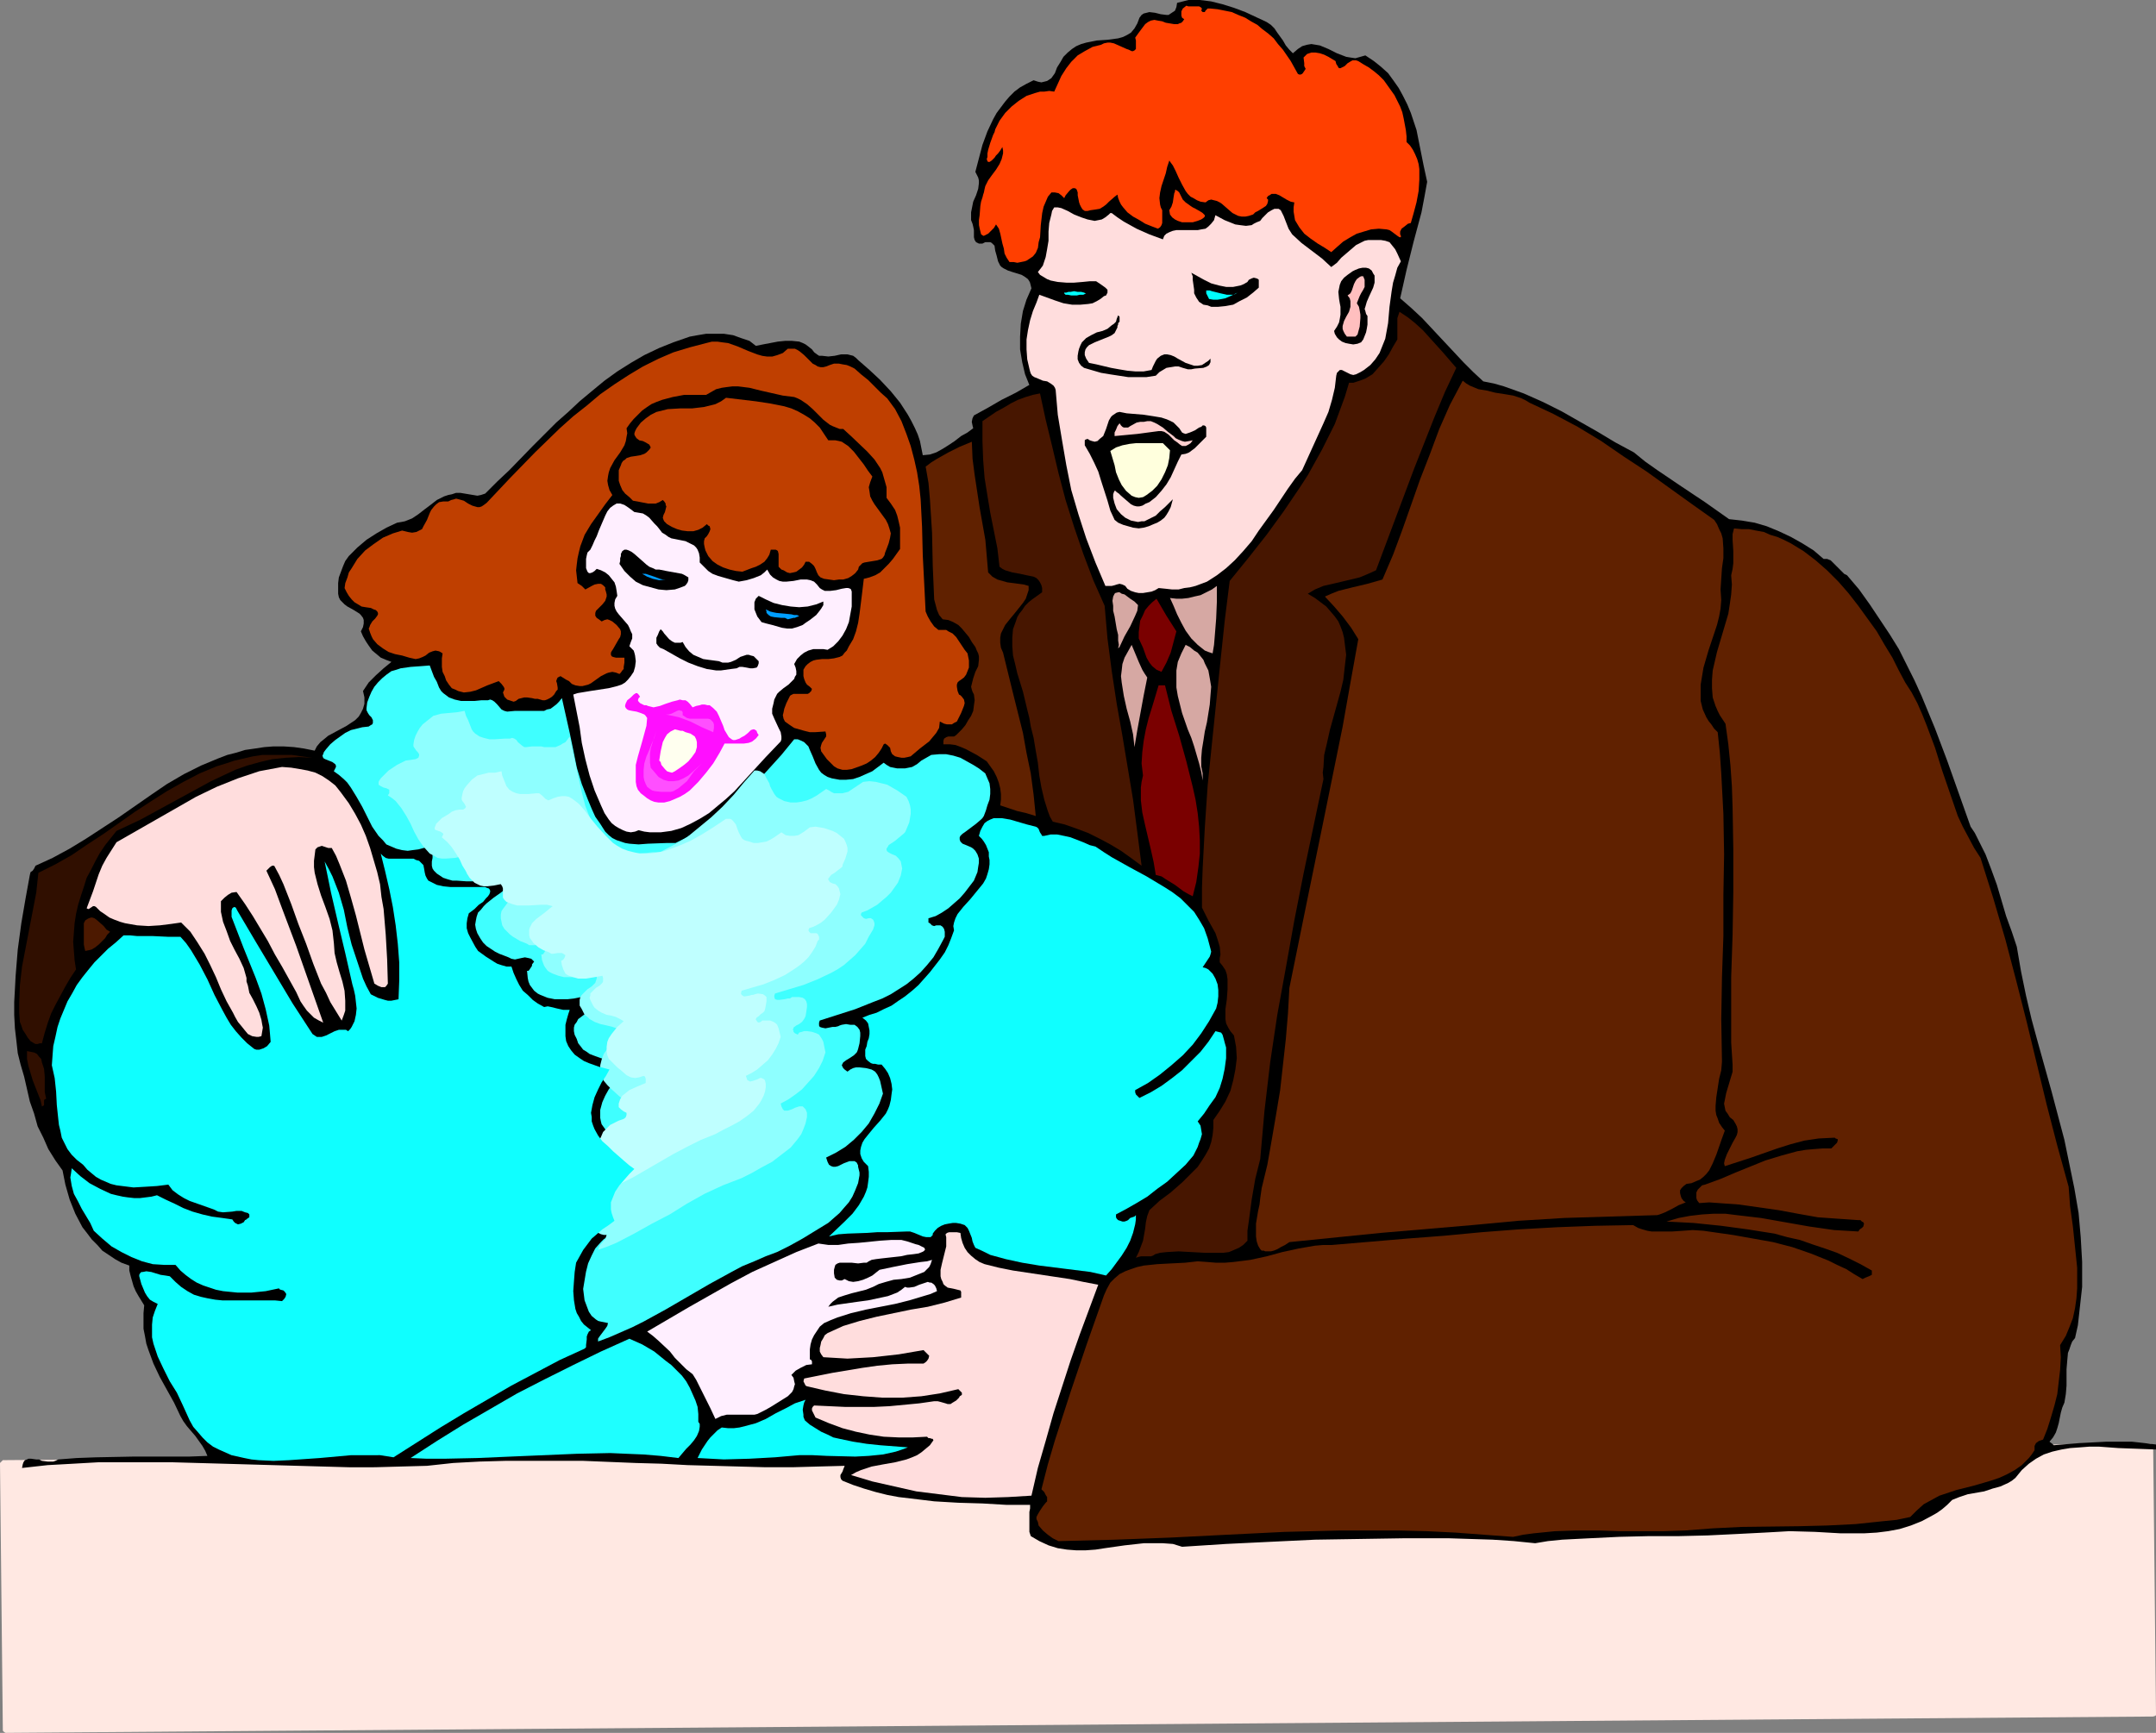 <?xml version="1.0" encoding="UTF-8" standalone="no"?>
<svg
   version="1.0"
   width="129.766mm"
   height="104.324mm"
   id="svg50"
   sodipodi:docname="Couple 7.wmf"
   xmlns:inkscape="http://www.inkscape.org/namespaces/inkscape"
   xmlns:sodipodi="http://sodipodi.sourceforge.net/DTD/sodipodi-0.dtd"
   xmlns="http://www.w3.org/2000/svg"
   xmlns:svg="http://www.w3.org/2000/svg">
  <rect width="100%" height="100%" fill="#808080" stroke="none"/>
  <sodipodi:namedview
     id="namedview50"
     pagecolor="#ffffff"
     bordercolor="#000000"
     borderopacity="0.25"
     inkscape:showpageshadow="2"
     inkscape:pageopacity="0.0"
     inkscape:pagecheckerboard="0"
     inkscape:deskcolor="#d1d1d1"
     inkscape:document-units="mm" />
  <defs
     id="defs1">
    <pattern
       id="WMFhbasepattern"
       patternUnits="userSpaceOnUse"
       width="6"
       height="6"
       x="0"
       y="0" />
  </defs>
  <path
     style="fill:#ffe8e2;fill-opacity:1;fill-rule:evenodd;stroke:none"
     d="M 0.646,332.241 489.163,328.524 h 0.162 l 0.162,0.162 0.323,0.485 0.646,60.76 v 0.323 l -0.162,0.162 -0.485,0.162 -488.516,3.717 -0.323,-0.162 -0.162,-0.162 L 0.646,393.809 0,332.887 l 0.162,-0.162 0.162,-0.162 0.162,-0.162 z"
     id="path1" />
  <path
     style="fill:#000000;fill-opacity:1;fill-rule:evenodd;stroke:none"
     d="m 294.112,12.12 1.131,-0.97 0.97,-0.646 1.131,-0.323 0.97,-0.162 0.97,0.162 0.97,0.162 1.939,0.808 1.939,0.97 2.101,0.808 0.97,0.162 1.131,0.162 1.131,-0.323 1.131,-0.323 1.939,1.293 1.616,1.293 1.616,1.454 1.293,1.778 1.131,1.616 0.97,1.778 0.97,1.939 0.808,1.939 0.646,1.939 0.646,1.939 0.808,4.04 0.808,4.04 0.808,3.717 -0.646,3.555 -0.646,3.394 -1.778,6.625 -1.616,6.464 -1.454,6.464 2.586,2.262 2.424,2.262 4.686,5.009 4.686,5.009 2.262,2.262 2.262,2.101 2.424,0.485 2.262,0.646 2.262,0.808 2.262,0.808 4.363,1.939 4.202,2.101 8.242,4.686 4.04,2.424 4.202,2.262 2.586,2.101 2.747,1.939 5.494,3.717 5.333,3.555 5.494,3.878 2.909,0.323 2.909,0.485 2.747,0.808 2.747,1.131 2.747,1.293 2.586,1.454 2.586,1.616 2.262,1.939 h 0.808 l 0.808,0.323 0.646,0.646 0.646,0.646 0.646,0.646 0.646,0.646 0.485,0.485 0.646,0.323 2.747,3.232 2.424,3.394 2.262,3.394 2.262,3.394 2.101,3.394 1.778,3.555 1.778,3.555 1.616,3.555 3.07,7.433 2.747,7.272 5.333,15.028 0.97,1.454 0.808,1.616 1.616,3.232 1.293,3.394 1.293,3.555 2.101,7.11 1.293,3.555 1.131,3.394 0.97,5.656 1.131,5.494 1.293,5.494 1.454,5.333 3.07,10.989 2.909,10.989 1.131,5.494 1.131,5.494 0.97,5.656 0.485,5.494 0.323,5.656 v 2.909 2.747 l -0.323,2.909 -0.323,2.909 -0.323,2.909 -0.646,2.909 -0.646,0.808 -0.323,0.808 -0.323,0.97 -0.323,0.808 -0.162,1.778 -0.162,1.939 v 3.717 l -0.162,1.939 -0.323,1.939 -0.485,1.131 -0.323,1.131 -0.485,2.424 -0.323,1.131 -0.323,0.97 -0.646,1.131 -0.808,0.97 0.646,0.485 0.323,0.323 5.818,-0.485 6.141,-0.323 h 2.909 2.909 l 2.909,0.323 2.586,0.323 v 1.131 l -4.202,-0.162 -4.363,-0.162 -4.363,-0.323 h -2.262 l -2.101,0.162 -2.262,0.162 -1.939,0.323 -2.101,0.485 -1.939,0.646 -1.778,0.97 -1.616,1.131 -1.616,1.454 -1.454,1.778 -0.808,0.646 -0.808,0.485 -1.778,0.808 -1.778,0.485 -1.939,0.646 -3.717,0.646 -1.939,0.646 -1.616,0.646 -1.131,1.131 -1.131,0.97 -1.131,0.808 -1.131,0.646 -2.424,1.293 -2.424,0.97 -2.586,0.808 -2.586,0.485 -2.586,0.323 -2.747,0.162 h -2.909 -2.747 l -5.656,-0.323 -5.818,-0.162 -2.747,0.162 -2.909,0.162 -6.302,0.323 -6.626,0.323 -6.626,0.162 h -6.787 l -6.787,0.162 -6.626,0.323 -6.302,0.323 -3.232,0.323 -2.909,0.485 -4.848,-0.485 -4.848,-0.323 -10.019,-0.323 h -10.019 l -10.181,0.162 -10.181,0.162 -10.181,0.485 -10.019,0.485 -10.019,0.646 -2.101,-0.646 -2.262,-0.162 h -2.101 -2.262 l -4.363,0.485 -4.525,0.646 -2.101,0.323 -2.262,0.162 h -2.101 l -2.101,-0.162 -2.101,-0.323 -2.101,-0.646 -2.101,-0.97 -1.939,-1.131 -0.323,-0.97 v -0.97 -1.778 -1.778 l 0.162,-0.808 v -0.808 h -5.333 l -5.494,-0.323 -5.494,-0.162 -5.494,-0.323 -5.333,-0.646 -2.747,-0.323 -2.586,-0.485 -2.586,-0.646 -2.747,-0.808 -2.424,-0.808 -2.424,-0.97 -0.323,-0.323 -0.162,-0.485 v -0.485 l 0.485,-0.808 0.162,-0.485 0.323,-0.808 -6.141,0.162 -5.818,0.162 h -5.979 l -5.979,-0.162 -11.797,-0.323 -5.979,-0.323 -5.818,-0.162 -11.958,-0.485 h -11.797 -5.979 l -5.818,0.162 -5.979,0.323 -5.979,0.646 -5.979,0.162 -5.818,0.162 H 79.507 l -5.818,-0.162 -11.474,-0.323 -11.312,-0.323 -11.474,-0.323 H 28.118 22.301 l -5.656,0.323 -5.818,0.323 -5.818,0.646 0.162,-0.808 0.162,-0.485 0.323,-0.485 0.485,-0.162 0.323,-0.162 H 7.11 l 1.131,0.162 H 8.888 l 0.646,0.323 1.293,0.162 h 0.646 0.646 l 0.485,-0.162 0.646,-0.323 4.202,-0.323 4.363,-0.162 8.242,-0.162 h 8.403 4.363 l 4.363,-0.162 -0.485,-1.131 -0.646,-1.131 -0.808,-1.131 -0.808,-1.131 -1.939,-2.262 -0.808,-1.131 -0.646,-1.131 -1.454,-3.07 -1.616,-2.909 -1.616,-2.909 -1.454,-3.07 -1.131,-3.07 -0.485,-1.454 -0.323,-1.778 -0.323,-1.616 v -1.778 -1.778 l 0.162,-1.778 -1.293,-2.101 -0.646,-1.131 -0.485,-1.131 -0.323,-1.131 -0.323,-1.131 -0.323,-1.293 v -1.131 l -1.778,-0.646 -1.454,-0.808 -1.454,-0.97 -1.454,-0.97 -1.131,-1.293 -1.293,-1.293 -0.97,-1.293 -1.131,-1.454 -1.616,-3.07 -0.646,-1.616 -0.646,-1.616 -0.97,-3.394 -0.646,-3.232 -1.616,-2.262 -1.616,-2.586 L 9.858,258.877 8.565,256.291 7.757,253.382 6.787,250.635 5.494,244.979 4.686,242.232 4.04,239.647 3.717,236.738 3.394,233.991 3.232,230.92 v -2.909 l 0.162,-2.909 0.162,-3.07 0.485,-5.979 0.808,-5.979 0.97,-5.656 0.97,-5.333 0.162,-0.646 0.485,-0.323 0.323,-0.485 0.323,-0.646 3.878,-1.778 3.878,-2.101 3.717,-2.262 3.717,-2.424 3.717,-2.424 3.717,-2.586 3.717,-2.586 3.555,-2.424 3.878,-2.262 3.878,-1.939 3.878,-1.616 2.101,-0.808 1.939,-0.485 2.101,-0.646 2.262,-0.323 2.101,-0.323 2.101,-0.162 h 2.262 l 2.424,0.162 2.262,0.323 2.424,0.485 0.485,-0.97 0.808,-0.97 0.808,-0.646 0.97,-0.808 2.101,-1.131 2.101,-1.131 0.97,-0.646 0.97,-0.646 0.808,-0.808 0.485,-0.808 0.485,-0.97 0.323,-1.131 v -1.454 l -0.323,-1.454 0.646,-0.97 0.646,-0.97 1.616,-1.616 1.778,-1.616 1.778,-1.454 -1.293,-0.485 -1.131,-0.485 -0.97,-0.808 -0.97,-0.808 -0.808,-1.131 -0.646,-0.97 -0.646,-1.131 -0.485,-1.131 0.485,-0.97 0.162,-0.808 v -0.808 l -0.162,-0.485 -0.485,-0.646 -0.323,-0.323 -1.293,-0.808 -1.454,-0.808 -0.646,-0.485 -0.485,-0.485 -0.485,-0.485 -0.323,-0.646 -0.162,-0.808 v -0.97 -1.454 l 0.162,-1.293 0.485,-1.293 0.485,-1.293 0.485,-1.131 0.808,-1.131 0.97,-0.97 0.97,-0.97 2.101,-1.778 2.262,-1.454 2.262,-1.293 2.424,-1.131 0.97,-0.162 0.808,-0.162 1.616,-0.646 1.454,-0.97 1.454,-1.131 1.293,-0.97 1.454,-1.131 1.616,-0.808 0.97,-0.323 0.808,-0.162 0.97,-0.323 h 0.97 l 1.939,0.323 1.939,0.323 0.808,-0.162 0.97,-0.323 2.747,-2.747 2.747,-2.586 5.333,-5.494 5.333,-5.333 2.747,-2.424 2.586,-2.424 2.909,-2.424 2.747,-2.262 2.909,-2.101 3.07,-1.939 3.07,-1.778 3.394,-1.616 3.232,-1.293 3.717,-1.293 1.778,-0.323 1.939,-0.323 h 2.101 1.939 l 2.101,0.323 1.778,0.646 1.939,0.646 1.454,1.131 1.616,-0.323 3.394,-0.646 1.616,-0.162 h 1.616 l 1.616,0.162 0.808,0.323 0.646,0.323 0.646,0.485 0.808,0.646 0.485,0.646 0.646,0.485 0.485,0.323 h 0.646 l 1.454,0.162 1.454,-0.162 1.454,-0.323 h 1.454 l 0.646,0.162 0.646,0.162 0.646,0.485 0.485,0.485 2.586,2.262 2.424,2.262 2.424,2.586 2.101,2.586 1.778,2.747 0.808,1.454 0.808,1.616 0.646,1.454 0.485,1.454 0.323,1.616 0.323,1.616 1.616,-0.162 1.454,-0.485 1.454,-0.808 1.293,-0.808 1.454,-0.97 1.454,-1.131 1.454,-0.808 1.293,-0.97 -0.162,-0.646 -0.162,-0.808 0.162,-0.808 0.162,-0.323 0.162,-0.323 3.232,-1.778 3.07,-1.778 3.232,-1.616 3.07,-1.778 -0.97,-2.424 -0.646,-2.747 -0.485,-2.909 v -2.909 l 0.162,-2.909 0.485,-2.909 0.808,-2.586 1.131,-2.586 -0.162,-0.646 -0.162,-0.646 -0.162,-0.323 -0.323,-0.485 -0.646,-0.485 -0.808,-0.485 -2.101,-0.646 -0.97,-0.323 -0.97,-0.485 -0.485,-0.323 -0.323,-0.323 -0.485,-0.97 -0.323,-1.293 -0.323,-1.131 -0.162,-1.131 -0.323,-0.323 -0.323,-0.323 -0.323,-0.162 h -0.485 -0.646 l -0.646,0.323 h -0.485 -0.323 l -0.646,-0.323 -0.323,-0.485 -0.162,-0.646 v -1.616 l -0.162,-0.808 -0.162,-0.646 -0.323,-0.808 v -0.97 -0.808 l 0.162,-0.808 0.323,-1.616 0.646,-1.454 0.485,-1.454 0.162,-1.293 v -0.646 l -0.162,-0.646 -0.323,-0.646 -0.323,-0.646 0.808,-3.07 0.808,-3.07 1.131,-3.07 1.293,-2.747 0.808,-1.454 0.97,-1.293 0.97,-1.293 0.97,-1.131 1.131,-1.131 1.293,-0.97 1.454,-0.808 1.616,-0.808 0.97,0.323 0.808,0.162 0.646,-0.162 0.646,-0.162 0.485,-0.323 0.485,-0.323 0.808,-1.131 0.485,-1.293 0.808,-1.293 0.646,-1.131 0.485,-0.485 0.485,-0.485 0.97,-0.808 0.97,-0.646 1.131,-0.485 1.131,-0.323 2.424,-0.485 2.424,-0.162 2.424,-0.323 1.131,-0.323 0.97,-0.485 0.808,-0.485 0.808,-0.97 0.646,-1.131 0.485,-1.293 0.485,-0.646 0.485,-0.323 0.646,-0.162 0.646,-0.162 1.293,0.162 0.646,0.162 0.646,0.162 1.293,0.162 h 0.485 l 0.485,-0.323 0.485,-0.323 0.485,-0.323 0.323,-0.808 0.162,-0.97 1.293,-0.323 L 270.356,0 h 1.293 1.293 l 2.586,0.323 2.586,0.646 2.586,0.808 2.586,0.97 2.424,1.131 2.424,1.131 0.97,0.646 0.808,0.808 0.646,0.97 1.293,1.778 0.646,1.131 0.808,0.97 z"
     id="path2" />
  <path
     style="fill:#ff3f00;fill-opacity:1;fill-rule:evenodd;stroke:none"
     d="m 273.265,2.424 0.323,0.323 h 0.162 0.323 l 0.162,-0.323 0.162,-0.162 0.323,-0.323 h 0.323 0.323 l 1.616,0.162 1.616,0.323 1.616,0.323 1.454,0.646 1.616,0.646 1.293,0.808 1.454,0.808 1.131,0.97 1.293,0.97 1.293,1.131 0.97,1.293 1.131,1.293 1.778,2.586 1.616,2.909 0.323,0.162 h 0.323 l 0.323,-0.162 0.162,-0.162 0.323,-0.485 0.323,-0.485 -0.323,-0.646 V 14.382 l -0.162,-1.293 0.485,-0.485 0.323,-0.323 0.97,-0.323 h 0.97 l 0.97,0.162 0.97,0.323 0.97,0.485 1.616,0.97 0.162,0.646 0.323,0.485 0.162,0.323 0.162,0.162 h 0.323 l 0.323,-0.162 0.646,-0.323 0.646,-0.646 0.808,-0.485 0.323,-0.162 h 0.323 0.485 l 0.485,0.162 1.293,0.808 1.131,0.646 1.293,0.97 0.97,0.808 1.131,1.131 0.808,1.131 0.808,1.131 0.808,1.131 0.646,1.293 0.646,1.293 0.485,1.293 0.323,1.454 0.485,2.586 0.162,1.454 v 1.293 l 0.808,0.808 0.646,0.97 0.485,0.97 0.485,1.131 0.323,1.131 0.162,1.131 v 1.131 1.293 l -0.162,2.586 -0.485,2.586 -0.646,2.424 -0.646,2.262 -0.646,0.162 -0.808,0.646 -0.646,0.485 -0.323,0.646 v 0.646 l 0.162,0.323 v 0.323 h -0.162 v 0 h -0.162 l -0.485,-0.323 -0.646,-0.485 -0.646,-0.485 -0.485,-0.323 -0.646,-0.162 -1.778,-0.162 -1.778,0.162 -1.616,0.485 -1.616,0.485 -1.454,0.808 -1.616,0.97 -1.293,1.131 -1.454,1.293 -1.454,-0.97 -0.808,-0.485 -0.808,-0.485 -1.616,-1.131 -1.454,-1.131 -1.131,-1.454 -0.485,-0.808 -0.485,-0.808 -0.162,-0.97 -0.162,-0.97 v -0.97 l 0.162,-1.131 -0.808,-0.162 -0.97,-0.485 -0.808,-0.485 -0.808,-0.485 -0.808,-0.323 h -0.646 -0.323 l -0.485,0.323 -0.323,0.162 -0.323,0.485 0.323,0.323 v 0.323 l -0.162,0.646 -0.323,0.485 -0.485,0.323 -1.293,0.808 -0.646,0.323 -0.485,0.485 -0.97,0.323 -0.808,0.162 h -0.808 l -0.808,-0.162 -0.646,-0.323 -0.646,-0.323 -1.131,-0.97 -1.293,-1.131 -0.485,-0.323 -0.646,-0.323 -0.646,-0.162 -0.646,-0.162 -0.646,0.162 -0.646,0.485 -1.131,-0.162 -0.808,-0.323 -0.808,-0.485 -0.646,-0.323 -0.646,-0.646 -0.485,-0.646 -0.808,-1.454 -0.808,-1.616 -0.646,-1.454 -0.646,-1.293 -0.485,-0.646 -0.323,-0.485 -0.485,1.454 -0.323,1.454 -0.97,2.909 -0.323,1.454 -0.162,1.293 0.162,1.454 0.162,0.646 0.323,0.646 v 0.646 1.131 0.646 0.485 l -0.162,0.485 -0.323,0.485 -0.485,0.323 -1.293,-0.485 -0.808,-0.323 -0.808,-0.323 -1.293,-0.808 -1.454,-0.808 -1.293,-0.97 -0.97,-1.131 -0.485,-0.646 -0.323,-0.646 -0.323,-0.808 -0.162,-0.808 -0.646,0.485 -1.293,1.131 -0.646,0.646 -0.646,0.485 -0.808,0.485 -0.97,0.162 -1.131,0.162 -0.646,0.162 h -0.646 l -0.485,-0.323 -0.323,-0.485 -0.323,-0.646 -0.162,-0.485 -0.162,-0.808 -0.162,-0.808 v -0.646 l -0.162,-0.485 -0.162,-0.323 -0.323,-0.162 h -0.485 l -0.485,0.323 -0.323,0.323 -0.808,0.97 -0.323,0.646 -0.646,-0.646 -0.646,-0.485 -0.808,-0.162 h -0.323 -0.485 l -0.808,0.97 -0.485,1.131 -0.485,1.131 -0.323,1.454 -0.323,2.747 -0.162,2.747 -0.323,1.131 -0.162,1.293 -0.485,1.131 -0.646,0.808 -0.97,0.646 -0.485,0.323 -0.485,0.162 -0.808,0.162 -0.808,0.162 -0.808,-0.162 h -0.97 l -0.646,-0.97 -0.485,-0.97 -0.162,-1.131 -0.323,-1.131 -0.485,-2.262 -0.323,-1.131 -0.646,-0.97 -0.485,0.808 -0.485,0.485 -0.323,0.323 -0.485,0.485 -0.323,0.162 -0.323,0.162 -0.323,0.162 h -0.162 l -0.485,-0.323 -0.162,-0.646 -0.162,-0.646 -0.162,-0.808 V 50.095 l 0.162,-1.131 0.162,-2.101 0.162,-0.97 0.323,-0.97 0.162,-0.646 0.162,-0.485 0.162,-0.808 0.162,-0.646 0.646,-1.293 0.808,-1.131 0.485,-0.646 0.485,-0.646 0.808,-1.293 0.485,-1.131 0.162,-0.646 0.162,-0.646 v -0.646 l -0.162,-0.808 -0.485,0.808 -0.485,0.646 -0.485,0.485 -0.323,0.485 -0.323,0.323 -0.323,0.323 -0.485,0.323 h -0.323 l -0.162,-0.162 -0.162,-0.485 0.162,-0.485 v -0.808 l 0.162,-0.808 0.485,-1.616 0.646,-1.778 0.323,-0.646 0.162,-0.646 0.97,-1.939 1.293,-1.778 1.454,-1.454 1.616,-1.293 1.778,-1.131 0.97,-0.323 0.97,-0.323 1.131,-0.323 h 0.97 l 1.131,-0.162 1.131,0.162 0.808,-1.778 0.808,-1.778 1.131,-1.778 1.131,-1.454 1.454,-1.454 1.616,-0.97 1.778,-0.97 1.939,-0.485 0.646,-0.323 0.808,-0.162 h 0.646 l 0.808,0.162 1.454,0.646 1.454,0.646 0.485,0.162 0.646,0.323 h 0.323 l 0.323,-0.162 0.323,-0.323 V 10.665 9.857 9.211 l -0.162,-0.646 0.808,-1.131 0.97,-1.293 0.485,-0.646 0.646,-0.485 0.646,-0.323 0.808,-0.162 0.808,0.162 0.97,0.162 0.808,0.323 0.97,0.162 0.97,0.162 h 0.808 l 0.323,-0.162 0.485,-0.162 0.323,-0.323 0.323,-0.485 -0.485,-0.323 -0.162,-0.485 V 3.07 2.586 l 0.162,-0.323 0.162,-0.323 0.808,-0.646 0.485,0.162 h 1.778 0.646 l 0.323,0.162 0.323,0.323 z"
     id="path3" />
  <path
     style="fill:#ff3f00;fill-opacity:1;fill-rule:evenodd;stroke:none"
     d="m 271.326,50.579 h -1.616 -0.808 l -0.97,-0.323 -0.646,-0.323 -0.646,-0.485 -0.485,-0.646 -0.162,-0.97 0.485,-0.808 0.323,-0.97 0.162,-1.131 0.162,-0.97 0.162,-0.323 v -0.323 l 0.162,-0.162 0.162,0.162 0.323,0.162 0.323,0.323 0.323,0.646 0.485,0.97 0.323,0.323 0.323,0.323 1.131,0.808 0.485,0.323 0.646,0.323 1.131,0.646 0.485,0.323 0.323,0.323 0.162,0.162 v 0.323 l -0.323,0.323 -0.485,0.323 -0.808,0.323 z"
     id="path4" />
  <path
     style="fill:#ffdddd;fill-opacity:1;fill-rule:evenodd;stroke:none"
     d="m 293.95,53.327 2.101,1.939 4.686,3.555 2.101,1.939 1.293,-0.97 0.97,-1.131 2.262,-1.939 1.131,-0.97 1.293,-0.646 0.646,-0.323 0.808,-0.162 h 0.808 0.97 0.485 0.646 l 0.97,0.162 0.97,0.323 0.646,0.808 0.646,0.808 0.485,0.97 0.808,1.778 -0.808,1.454 -0.485,1.778 -0.485,1.616 -0.323,1.939 -0.485,3.555 -0.323,3.717 -0.323,1.778 -0.323,1.778 -0.646,1.616 -0.646,1.616 -0.97,1.454 -1.131,1.293 -1.454,1.131 -0.808,0.485 -0.97,0.485 -0.646,0.162 -0.646,-0.162 -0.646,-0.323 -0.646,-0.323 -0.646,-0.323 h -0.485 l -0.162,0.162 -0.162,0.162 -0.323,0.323 -0.162,0.646 -0.323,2.747 -0.646,2.747 -0.808,2.747 -1.131,2.586 -2.424,5.333 -2.424,5.333 -1.616,1.939 -1.616,2.262 -3.232,4.848 -3.394,4.686 -1.616,2.424 -1.939,2.262 -1.939,2.101 -1.939,1.778 -2.101,1.616 -2.262,1.454 -1.293,0.485 -1.293,0.485 -1.293,0.323 -1.293,0.162 -1.293,0.323 h -1.454 l -1.454,-0.162 -1.616,-0.162 -0.808,0.485 -0.808,0.323 -0.97,0.162 -0.97,0.162 h -0.97 l -0.808,-0.162 -0.97,-0.323 -0.808,-0.485 -0.485,-0.646 -0.646,-0.323 -0.646,-0.162 -0.646,0.162 -0.485,0.162 -0.646,0.162 h -0.808 -0.646 l -2.262,-5.333 -2.101,-5.494 -1.778,-5.494 -1.616,-5.494 -1.131,-5.656 -0.97,-5.656 -0.97,-5.817 -0.485,-5.656 -0.162,-0.485 -0.323,-0.485 -0.646,-0.485 -0.808,-0.485 -0.97,-0.162 -1.131,-0.485 -0.808,-0.323 -0.485,-0.323 -0.323,-0.485 -0.162,-0.485 -0.162,-0.646 -0.485,-2.101 -0.162,-2.262 v -2.262 l 0.323,-2.101 0.485,-2.262 0.646,-2.101 0.808,-1.939 0.646,-1.778 3.555,1.293 1.939,0.646 1.939,0.323 h 1.939 l 1.778,-0.162 0.97,-0.162 0.97,-0.485 0.808,-0.485 0.808,-0.646 0.485,-0.162 0.162,-0.323 0.162,-0.323 V 66.416 65.931 l -0.485,-0.485 -1.131,-0.808 -0.485,-0.323 -0.485,-0.323 h -1.454 l -1.616,0.162 -1.939,0.162 h -1.778 l -1.939,-0.162 -1.616,-0.323 -0.808,-0.323 -0.808,-0.485 -0.808,-0.485 -0.485,-0.646 0.646,-0.808 0.485,-0.646 0.323,-0.97 0.323,-0.97 0.323,-1.778 0.323,-1.939 v -2.101 l 0.162,-1.939 0.485,-1.939 0.162,-0.808 0.485,-0.808 h 0.808 l 0.808,0.162 1.454,0.646 1.454,0.808 1.616,0.646 1.454,0.485 0.808,0.162 0.808,0.162 0.808,-0.162 0.808,-0.162 0.808,-0.485 0.808,-0.646 0.323,-0.323 h 0.323 l 1.293,0.97 1.454,0.97 1.454,0.808 1.454,0.808 2.909,1.293 3.07,1.131 0.323,-0.808 0.485,-0.485 0.646,-0.323 0.808,-0.323 0.808,-0.162 h 2.909 1.939 l 0.808,-0.162 0.97,-0.162 0.646,-0.485 0.646,-0.646 0.646,-0.808 0.323,-1.131 2.101,1.131 2.424,0.97 1.131,0.162 1.293,0.162 1.293,-0.162 0.485,-0.323 0.646,-0.323 0.808,-0.323 0.485,-0.646 0.646,-0.646 0.646,-0.646 0.808,-0.485 0.646,-0.323 h 0.646 0.323 l 0.485,0.323 0.646,1.293 1.131,2.909 z"
     id="path5" />
  <path
     style="fill:#000000;fill-opacity:1;fill-rule:evenodd;stroke:none"
     d="m 312.696,63.184 v 0.485 0.646 l -0.323,1.131 -0.97,2.101 -0.485,1.131 -0.323,1.131 -0.162,0.485 0.162,0.485 0.162,0.646 0.323,0.485 v 1.939 l -0.162,0.97 -0.162,0.808 -0.323,0.808 -0.323,0.808 -0.485,0.646 -0.808,0.323 -0.97,0.162 -0.97,-0.162 -0.808,-0.162 -0.808,-0.323 -0.646,-0.485 -0.485,-0.485 -0.485,-0.808 -0.162,-0.646 0.646,-0.97 0.485,-0.97 0.162,-0.808 0.162,-0.97 v -1.778 l -0.162,-0.808 -0.162,-0.97 -0.162,-1.616 0.162,-0.808 0.162,-0.808 0.323,-0.808 0.646,-0.808 0.808,-0.646 1.131,-0.808 0.646,-0.323 0.808,-0.323 0.808,-0.162 h 0.808 l 0.646,0.162 0.646,0.485 0.323,0.646 0.323,0.485 z"
     id="path6" />
  <path
     style="fill:#ffbfbf;fill-opacity:1;fill-rule:evenodd;stroke:none"
     d="m 308.656,69.001 0.485,0.808 0.162,0.808 0.162,0.97 v 0.808 l -0.162,1.939 -0.485,1.778 -0.162,0.162 -0.323,0.323 h -0.646 -0.646 -0.646 l -0.485,-0.646 -0.323,-0.646 -0.162,-0.485 V 74.172 l 0.323,-1.131 0.485,-0.97 0.646,-1.131 0.323,-1.131 v -0.646 -0.646 l -0.162,-0.646 -0.485,-0.646 0.646,-0.485 0.323,-0.646 0.485,-1.454 0.323,-0.646 0.323,-0.485 0.646,-0.485 0.323,-0.162 h 0.485 l 0.323,0.808 v 0.646 0.97 l -0.323,0.646 -0.485,0.808 -0.323,0.646 -0.323,0.808 z"
     id="path7" />
  <path
     style="fill:#000000;fill-opacity:1;fill-rule:evenodd;stroke:none"
     d="m 283.769,64.154 0.323,-0.485 0.646,-0.323 0.485,-0.162 0.646,0.162 0.323,0.162 0.162,0.162 v 0.646 0.485 0.646 l -1.293,1.131 -1.454,1.131 -1.616,0.808 -1.454,0.808 -1.778,0.323 -1.616,0.162 h -1.616 l -0.808,-0.323 -0.97,-0.162 -0.485,-0.323 -0.485,-0.323 -0.323,-0.485 -0.323,-0.485 -0.485,-0.97 v -0.808 l -0.162,-1.131 -0.162,-1.131 v -0.808 l -0.323,-0.808 1.454,0.808 1.454,0.808 1.616,0.808 1.778,0.485 1.616,0.323 h 1.616 l 0.808,-0.162 0.808,-0.162 0.808,-0.323 z"
     id="path8" />
  <path
     style="fill:#00ffff;fill-opacity:1;fill-rule:evenodd;stroke:none"
     d="m 281.507,66.577 -1.293,0.646 -1.454,0.646 -0.808,0.162 -0.97,0.162 h -0.97 l -0.97,-0.162 -0.323,-0.646 -0.323,-0.646 V 66.416 66.093 h 0.323 0.485 l 0.485,0.162 0.646,0.162 1.293,0.323 1.454,0.323 h 1.454 l 0.485,-0.162 z"
     id="path9" />
  <path
     style="fill:#00ffff;fill-opacity:1;fill-rule:evenodd;stroke:none"
     d="m 244.985,67.224 h -0.646 -0.646 l -0.808,-0.162 h -0.485 l -0.323,-0.323 v 0 -0.162 h 0.162 0.323 l 0.485,-0.162 h 0.485 l 0.808,-0.162 0.808,0.162 h 0.808 l 0.646,0.162 0.323,0.162 v 0.162 h -0.162 l -0.323,0.162 h -0.323 -0.485 z"
     id="path10" />
  <path
     style="fill:#471600;fill-opacity:1;fill-rule:evenodd;stroke:none"
     d="m 331.28,83.707 -2.586,5.494 -2.424,5.817 -4.525,11.473 -8.726,23.27 -1.778,0.808 -1.939,0.808 -4.04,0.97 -2.101,0.485 -2.101,0.485 -1.939,0.808 -1.616,0.97 1.616,0.97 1.293,0.97 1.293,0.97 0.97,1.131 0.97,1.131 0.808,1.131 0.485,1.131 0.485,1.293 0.323,1.293 0.162,1.293 0.162,1.293 0.162,1.293 -0.323,2.747 -0.323,2.909 -0.646,2.747 -0.808,2.909 -0.808,2.909 -0.808,2.909 -0.646,2.909 -0.646,2.747 -0.162,2.747 -0.162,1.293 0.162,1.454 -4.525,21.492 -2.101,10.665 -1.939,10.827 -1.939,10.665 -1.616,10.827 -1.293,10.989 -0.97,10.989 -1.131,4.525 -0.808,4.686 -0.646,4.848 -0.323,2.262 v 2.262 l -0.97,0.97 -0.97,0.646 -1.131,0.485 -1.131,0.485 -1.293,0.162 h -1.454 -2.747 l -5.979,-0.323 -2.747,0.162 -1.454,0.162 -1.131,0.323 -0.485,0.323 -0.485,0.162 h -1.131 -1.131 l -0.646,0.162 -0.485,0.162 0.646,-1.293 0.485,-1.293 0.485,-1.293 0.485,-2.747 0.162,-1.454 0.323,-1.454 0.485,-1.293 2.262,-2.101 2.586,-1.939 2.586,-2.262 2.424,-2.424 1.131,-1.131 0.97,-1.454 0.808,-1.293 0.808,-1.454 0.485,-1.454 0.323,-1.616 0.162,-1.616 v -1.778 l 1.454,-2.101 1.293,-2.101 1.131,-2.424 0.646,-2.424 0.485,-2.424 0.323,-2.586 -0.162,-2.586 -0.485,-2.586 -0.808,-0.97 -0.485,-0.808 -0.485,-0.97 -0.162,-0.97 v -1.131 -1.131 l 0.323,-2.262 0.162,-2.262 v -2.262 l -0.162,-1.131 -0.323,-0.97 -0.646,-0.97 -0.646,-0.808 v -0.97 l 0.162,-0.808 -0.162,-1.778 -0.485,-1.616 -0.485,-1.454 -1.616,-2.909 -1.454,-2.909 v -4.525 l 0.162,-4.525 0.485,-9.211 0.646,-9.534 0.97,-9.534 0.97,-9.373 0.97,-9.373 0.97,-9.211 1.131,-9.049 4.202,-5.171 4.202,-5.333 3.878,-5.333 3.717,-5.494 1.778,-2.747 1.616,-2.909 1.616,-2.909 1.454,-2.909 1.454,-2.909 1.131,-3.07 1.131,-3.07 0.97,-3.232 h 0.97 l 0.97,-0.323 0.97,-0.323 0.808,-0.323 1.616,-0.97 1.293,-1.454 1.293,-1.454 1.131,-1.616 0.97,-1.778 0.97,-1.616 v -3.232 -1.616 l 0.485,-1.454 1.939,1.293 1.616,1.293 1.778,1.616 1.454,1.616 3.07,3.394 z"
     id="path11" />
  <path
     style="fill:#000000;fill-opacity:1;fill-rule:evenodd;stroke:none"
     d="m 254.197,74.496 -0.323,0.646 -0.323,0.646 -0.646,0.485 -0.646,0.323 -1.616,0.646 -1.616,0.646 -0.646,0.323 -0.646,0.323 -0.485,0.485 -0.323,0.485 -0.162,0.646 v 0.646 l 0.323,0.808 0.646,0.97 1.616,0.323 3.394,0.808 1.778,0.323 1.939,0.323 1.778,0.162 h 1.939 l 1.778,-0.323 0.323,-0.808 0.323,-0.646 0.323,-0.646 0.323,-0.485 0.808,-0.646 0.808,-0.323 h 0.646 l 0.808,0.162 0.808,0.323 0.808,0.485 1.778,0.97 0.97,0.323 0.97,0.323 h 0.808 l 0.97,-0.162 0.97,-0.646 0.485,-0.323 0.485,-0.485 v 0.485 0.323 l -0.162,0.323 -0.162,0.323 -0.485,0.323 -0.808,0.323 -1.939,0.162 -0.808,0.162 h -0.808 l -1.131,-0.323 -0.97,-0.323 h -0.808 l -0.97,0.162 -0.97,0.162 -0.808,0.485 -0.808,0.485 -0.808,0.808 -2.101,0.323 h -2.101 -2.101 l -2.101,-0.323 -2.101,-0.323 -1.939,-0.323 -3.878,-1.131 -0.646,-0.485 -0.485,-0.646 -0.323,-0.808 v -0.808 l 0.162,-0.97 0.162,-0.646 0.323,-0.808 0.323,-0.646 0.485,-0.485 0.485,-0.485 1.131,-0.646 1.293,-0.646 0.646,-0.162 0.646,-0.162 1.131,-0.485 0.97,-0.808 0.485,-0.323 0.485,-0.485 0.162,-0.646 0.323,-0.808 0.323,0.323 v 0.485 0.646 l -0.323,0.323 v 0.323 l -0.162,0.323 z"
     id="path12" />
  <path
     style="fill:#bf3f00;fill-opacity:1;fill-rule:evenodd;stroke:none"
     d="m 179.214,79.344 h 0.808 0.808 l 0.646,0.323 0.485,0.323 0.97,0.808 0.97,0.97 0.97,0.97 0.646,0.323 0.485,0.323 0.646,0.162 h 0.646 l 0.646,-0.162 0.808,-0.323 0.97,-0.323 h 1.131 l 0.808,0.162 0.97,0.162 0.808,0.323 0.97,0.485 1.454,1.293 1.616,1.293 1.454,1.454 1.454,1.454 1.454,1.293 1.778,2.424 1.454,2.747 1.131,2.909 0.97,2.747 0.808,3.07 0.646,2.909 0.485,3.07 0.323,3.07 0.323,6.302 0.162,6.464 0.323,6.302 0.323,6.464 0.485,1.131 0.646,1.131 0.808,1.131 0.97,0.808 h 0.646 0.485 0.646 l 0.485,0.323 0.97,0.485 0.808,0.808 1.293,1.939 0.646,0.97 0.646,0.808 0.162,0.808 0.162,0.808 v 0.808 0.808 l -0.323,0.808 -0.323,0.808 -0.485,0.646 -0.646,0.485 -0.485,0.323 -0.323,0.323 -0.162,0.485 v 0.485 l 0.162,0.97 0.323,0.808 0.323,0.162 0.323,0.323 0.485,0.646 0.162,0.808 -0.162,0.646 -0.646,1.616 -0.646,1.293 -0.323,0.646 -0.646,0.323 -0.485,0.323 h -0.485 -0.646 l -0.646,-0.162 -0.97,-0.485 -0.162,1.454 -0.646,1.131 -0.808,0.97 -0.808,0.97 -2.101,1.616 -2.101,1.778 -0.646,0.162 -0.808,0.162 h -0.646 l -0.808,-0.162 -0.646,-0.162 -0.646,-0.485 -0.323,-0.646 -0.162,-0.808 -0.646,-0.646 -0.485,-0.323 -0.323,0.162 -0.485,0.97 -0.646,0.97 -0.808,0.97 -0.97,0.808 -0.97,0.646 -1.131,0.485 -2.262,0.808 -1.131,0.162 h -0.97 l -1.131,-0.323 -0.808,-0.485 -0.808,-0.808 -0.808,-0.808 -1.293,-1.778 -0.162,-0.808 0.162,-0.646 0.162,-0.485 0.323,-0.485 0.323,-0.485 0.323,-0.485 v -0.485 l -0.162,-0.646 -2.424,0.162 h -1.131 l -1.293,-0.323 -1.131,-0.323 -1.131,-0.323 -0.97,-0.646 -1.131,-0.808 -0.323,-0.646 -0.162,-0.808 0.162,-0.646 0.162,-0.808 0.485,-1.293 0.646,-1.293 0.162,-0.323 0.162,-0.162 0.646,-0.323 h 1.616 0.808 0.808 l 0.323,-0.162 0.323,-0.323 0.162,-0.162 0.162,-0.485 -0.485,-0.485 -0.646,-0.485 -0.323,-0.485 -0.323,-0.808 -0.162,-0.646 v -0.646 -0.808 l 0.485,-0.808 0.485,-0.485 0.646,-0.485 0.646,-0.323 0.646,-0.162 1.293,-0.162 h 1.454 l 1.293,-0.162 1.293,-0.323 0.646,-0.323 0.485,-0.646 0.485,-0.485 0.485,-0.97 0.97,-1.616 0.646,-1.778 0.485,-1.939 0.323,-2.101 0.485,-3.878 0.485,-4.04 1.293,-0.323 1.293,-0.485 1.131,-0.646 0.97,-0.97 0.97,-0.97 0.97,-1.131 1.616,-2.262 v -1.778 -1.454 -1.616 l -0.323,-1.454 -0.323,-1.293 -0.485,-1.293 -0.97,-1.454 -0.97,-1.293 v -1.131 -1.293 l -0.323,-1.131 -0.323,-1.131 -0.323,-1.131 -0.485,-0.97 -1.293,-1.939 -1.616,-1.778 -3.555,-3.394 -1.939,-1.778 h -0.808 l -0.808,-0.323 -0.808,-0.323 -0.646,-0.323 -1.454,-1.131 -2.424,-2.424 -1.293,-1.131 -1.454,-0.97 -0.646,-0.323 -0.808,-0.323 -2.586,-0.323 -5.01,-1.131 -2.586,-0.646 -2.586,-0.323 h -1.293 l -1.293,0.162 -1.131,0.162 -1.293,0.323 -1.131,0.646 -1.131,0.646 h -2.424 -2.586 l -2.586,0.485 -2.424,0.646 -1.293,0.485 -1.131,0.485 -0.97,0.646 -1.131,0.808 -0.97,0.97 -0.97,0.97 -0.808,0.97 -0.808,1.131 0.162,1.131 -0.162,0.808 -0.162,0.97 -0.323,0.97 -0.97,1.616 -1.293,1.778 -0.97,1.778 -0.323,0.97 -0.162,0.808 -0.162,1.131 0.162,0.97 0.323,1.131 0.646,1.131 -1.616,2.101 -1.616,2.262 -1.616,2.262 -1.454,2.424 -0.97,2.586 -0.323,1.293 -0.323,1.454 -0.162,1.293 -0.162,1.454 0.162,1.454 0.162,1.454 0.97,0.646 0.323,0.323 0.485,0.485 1.454,-0.808 0.646,-0.323 0.808,-0.162 h 0.646 l 0.485,0.323 0.162,0.162 0.323,0.323 v 0.485 l 0.162,0.485 0.162,0.646 v 0.485 l -0.162,0.485 -0.162,0.485 -0.646,0.808 -0.808,0.808 -0.646,0.646 -0.162,0.485 v 0.323 0.323 l 0.323,0.485 0.485,0.323 0.646,0.485 0.646,-0.323 0.646,-0.162 0.485,0.162 0.646,0.323 0.97,0.808 0.808,0.97 0.162,0.485 v 0.646 l -0.162,0.646 -0.323,0.485 -0.646,1.131 -0.646,1.131 -0.323,0.485 -0.162,0.323 v 0.485 l 0.162,0.323 0.323,0.162 0.646,0.162 h 0.808 1.131 v 1.131 l -0.162,0.97 v 0.485 l -0.323,0.323 -0.323,0.485 -0.323,0.323 -0.808,-0.323 -0.808,-0.162 -0.808,0.162 -0.485,0.162 -1.293,0.646 -1.131,0.808 -1.131,0.808 -0.646,0.323 -0.646,0.162 -0.646,0.162 h -0.646 l -0.97,-0.162 -0.808,-0.323 -0.646,-0.646 -0.646,-0.323 -1.293,-0.808 -0.646,0.323 -0.162,0.323 -0.162,0.485 0.162,0.485 0.162,0.97 v 0.485 l -0.323,0.323 -0.485,0.808 -0.485,0.485 -0.485,0.323 -0.646,0.323 -0.485,0.162 h -0.485 l -1.131,-0.323 h -0.646 l -0.646,-0.162 -1.131,-0.162 h -0.646 l -0.646,0.162 -0.646,0.162 -0.646,0.485 -0.485,0.162 -0.485,-0.162 -0.485,-0.162 -0.485,-0.162 -0.646,-0.646 -0.162,-0.485 -0.162,-0.485 0.162,-0.323 0.162,-0.323 v -0.323 l -0.162,-0.323 -0.485,-0.646 -0.646,-0.646 -1.293,0.485 -1.293,0.485 -2.586,1.131 -1.293,0.323 -1.454,0.162 -0.646,-0.162 -0.646,-0.162 -0.646,-0.323 -0.808,-0.323 -0.646,-0.808 -0.646,-0.97 -0.323,-0.97 -0.485,-0.97 -0.162,-1.131 v -0.97 -0.97 l 0.162,-1.131 -0.485,-0.323 -0.323,-0.162 -0.808,-0.162 -0.646,0.162 -0.808,0.323 -0.808,0.646 -0.646,0.323 -0.808,0.323 -0.808,0.162 -1.454,-0.323 -1.616,-0.485 -1.616,-0.323 -1.454,-0.485 -1.293,-0.808 -1.293,-0.97 -0.97,-1.131 -0.323,-0.646 -0.323,-0.808 -0.162,-0.485 -0.162,-0.485 0.162,-0.323 0.162,-0.485 0.485,-0.808 0.646,-0.646 0.485,-0.646 0.162,-0.323 v -0.323 l -0.162,-0.323 -0.323,-0.323 -0.485,-0.162 -0.646,-0.323 -1.131,-0.162 -0.97,-0.162 -0.808,-0.485 -0.808,-0.485 -0.646,-0.646 -0.646,-0.808 -0.485,-0.808 -0.485,-0.97 0.162,-1.131 0.485,-1.293 0.323,-1.131 0.646,-0.97 1.293,-2.101 1.778,-1.939 1.939,-1.454 2.101,-1.454 2.262,-0.97 2.101,-0.646 0.646,0.162 0.646,0.162 0.97,0.162 0.97,-0.162 0.646,-0.323 0.646,-0.323 0.323,-0.646 0.808,-1.454 0.323,-0.808 0.323,-0.808 0.323,-0.646 0.646,-0.808 0.485,-0.485 0.646,-0.485 0.97,-0.162 h 1.131 l 0.646,-0.323 0.646,-0.162 0.485,-0.162 0.646,0.162 1.131,0.323 0.97,0.646 0.97,0.485 1.131,0.323 h 0.485 l 0.485,-0.162 0.485,-0.323 0.646,-0.485 5.333,-5.656 5.656,-5.817 5.656,-5.494 3.07,-2.747 3.07,-2.424 3.07,-2.586 3.232,-2.262 3.232,-2.101 3.232,-1.939 3.555,-1.778 3.394,-1.454 3.717,-1.131 3.717,-0.97 1.293,-0.323 h 1.293 l 1.131,0.162 1.293,0.162 2.262,0.808 2.262,0.97 2.101,0.808 1.131,0.323 1.131,0.162 h 1.131 l 1.131,-0.323 1.293,-0.485 z"
     id="path13" />
  <path
     style="fill:#602100;fill-opacity:1;fill-rule:evenodd;stroke:none"
     d="m 347.924,91.625 2.747,1.293 2.747,1.293 5.494,2.909 5.333,3.232 5.171,3.555 5.171,3.394 5.171,3.717 5.171,3.717 5.01,3.555 0.646,0.97 0.485,1.131 0.485,0.97 0.323,1.131 0.162,2.262 v 2.262 l -0.323,2.262 -0.162,2.424 -0.162,2.424 0.162,2.424 -0.162,1.939 -0.323,1.778 -0.485,1.939 -0.646,1.939 -1.293,3.878 -1.131,3.878 -0.323,1.939 -0.323,1.939 v 1.939 1.778 l 0.485,1.939 0.808,1.778 0.485,0.808 0.646,0.808 0.646,0.97 0.808,0.808 0.485,4.686 0.323,4.686 0.485,9.211 0.162,9.211 -0.162,9.211 v 9.373 l -0.323,9.373 -0.162,9.534 0.162,9.696 -0.162,1.939 -0.485,1.939 -0.323,2.101 -0.323,2.101 -0.162,1.939 v 1.131 l 0.162,0.97 0.323,0.808 0.323,0.97 0.646,0.97 0.646,0.808 -0.646,1.778 -1.293,3.717 -0.808,1.939 -0.808,1.616 -0.646,0.808 -0.646,0.646 -0.808,0.646 -0.808,0.323 -1.131,0.485 -1.131,0.162 -0.646,0.485 -0.485,0.485 -0.323,0.485 v 0.646 l 0.162,0.646 0.162,0.485 0.485,0.646 0.485,0.323 -0.808,0.323 -0.808,0.323 -1.454,0.808 -1.616,0.808 -0.808,0.323 -0.97,0.323 -10.666,0.323 -10.504,0.323 -10.504,0.646 -10.342,0.97 -20.846,1.778 -20.846,2.101 -0.97,0.646 -0.97,0.485 -0.808,0.485 -0.808,0.323 -0.646,0.162 h -0.646 -0.646 l -0.323,-0.162 h -0.485 l -0.323,-0.323 -0.485,-0.808 -0.323,-0.97 -0.162,-1.131 v -1.293 -1.616 l 0.485,-2.909 0.323,-1.454 0.162,-1.454 0.162,-1.131 0.162,-1.131 1.293,-5.333 0.97,-5.494 0.97,-5.656 0.97,-5.817 0.646,-5.817 0.646,-5.817 0.485,-5.817 0.323,-5.817 4.04,-19.876 4.04,-19.715 4.04,-19.876 1.778,-10.019 1.778,-9.857 -1.616,-2.586 -1.939,-2.586 -1.939,-2.262 -2.101,-2.262 1.454,-0.646 1.616,-0.646 3.232,-0.808 3.394,-0.808 3.394,-0.97 2.424,-5.656 2.101,-5.656 4.04,-11.473 2.262,-5.817 2.101,-5.656 2.424,-5.494 1.454,-2.747 1.454,-2.747 0.808,0.646 0.808,0.485 1.939,0.808 1.939,0.323 1.939,0.485 2.101,0.323 1.939,0.323 1.939,0.646 0.97,0.485 z"
     id="path14" />
  <path
     style="fill:#471600;fill-opacity:1;fill-rule:evenodd;stroke:none"
     d="m 251.288,137.841 0.646,7.433 0.97,7.433 1.131,7.433 1.293,7.272 2.424,14.544 0.97,7.433 0.97,7.595 -2.424,-1.778 -2.262,-1.616 -2.424,-1.454 -2.424,-1.293 -2.586,-1.293 -2.586,-0.97 -2.747,-0.97 -2.747,-0.646 -0.646,-1.131 -0.485,-1.293 -0.808,-2.586 -0.646,-2.747 -0.485,-2.747 -0.323,-2.909 -0.485,-2.747 -0.485,-2.909 -0.646,-2.586 -0.323,-1.939 -0.485,-1.939 -0.97,-4.04 -1.293,-4.201 -0.485,-2.101 -0.485,-1.939 -0.162,-2.101 v -1.939 l 0.162,-1.939 0.646,-1.778 0.323,-0.97 0.485,-0.808 0.646,-0.808 0.646,-0.97 0.808,-0.808 0.808,-0.646 1.131,-0.808 1.131,-0.808 v -0.97 l -0.162,-0.646 -0.323,-0.646 -0.323,-0.485 -0.485,-0.485 -0.646,-0.323 -1.616,-0.323 -1.454,-0.323 -1.778,-0.323 -1.616,-0.485 -0.646,-0.323 -0.646,-0.485 -0.485,-4.202 -0.808,-4.04 -0.808,-4.04 -0.646,-3.878 -0.646,-4.04 -0.323,-4.04 -0.162,-4.363 v -2.262 -2.262 l 3.07,-2.101 1.778,-0.97 1.616,-0.97 1.616,-0.808 1.778,-0.646 1.616,-0.485 1.616,-0.323 1.293,5.979 1.454,5.979 1.454,6.141 1.616,6.141 1.939,6.141 2.101,6.141 2.262,5.979 1.293,2.909 z"
     id="path15" />
  <path
     style="fill:#bf3f00;fill-opacity:1;fill-rule:evenodd;stroke:none"
     d="m 188.425,100.189 h 0.808 0.808 l 0.808,0.162 0.646,0.162 1.454,0.97 1.293,1.293 1.131,1.454 1.131,1.454 0.97,1.454 0.97,1.293 -0.485,1.293 -0.323,1.131 0.162,0.97 0.162,1.131 0.485,0.97 0.485,0.808 1.293,1.778 1.293,1.778 0.485,0.97 0.323,0.97 0.323,1.131 -0.162,0.97 -0.323,1.293 -0.485,1.293 -0.323,0.808 -0.162,0.646 -0.323,0.485 -0.323,0.323 -0.97,0.323 -0.97,0.162 -0.97,0.162 -0.97,0.162 -0.485,0.162 -0.323,0.323 -0.485,0.485 -0.162,0.646 -0.646,0.808 -0.808,0.646 -0.808,0.485 -1.131,0.323 h -0.97 l -1.131,0.162 -2.262,-0.323 -0.808,-0.323 -0.485,-0.485 -0.323,-0.646 -0.323,-0.808 -0.323,-0.646 -0.485,-0.485 -0.646,-0.485 h -0.323 -0.485 l -0.323,0.646 -0.485,0.646 -0.646,0.485 -0.646,0.485 -0.646,0.162 -0.808,0.162 -0.646,-0.162 -0.808,-0.485 -0.485,-0.162 -0.323,-0.323 -0.323,-0.323 v -0.323 -0.808 -0.97 -0.808 l -0.162,-0.646 -0.162,-0.162 -0.323,-0.162 h -0.485 -0.646 l -0.323,1.131 -0.485,0.808 -0.646,0.808 -0.97,0.646 -0.97,0.485 -0.97,0.323 -2.101,0.808 -1.454,-0.162 -1.454,-0.323 -1.454,-0.485 -1.293,-0.646 -1.131,-0.808 -0.97,-1.131 -0.646,-1.293 -0.162,-0.646 -0.162,-0.808 v -0.646 l 0.162,-0.646 0.485,-0.485 0.323,-0.485 0.323,-0.646 0.162,-0.485 -0.162,-0.646 -0.323,-0.162 -0.323,-0.323 -0.97,0.808 -0.97,0.485 -1.131,0.323 h -1.293 l -1.293,-0.162 -1.131,-0.323 -1.131,-0.485 -1.131,-0.646 -0.323,-0.323 -0.323,-0.323 -0.162,-0.323 -0.162,-0.485 0.162,-0.646 0.323,-0.646 0.162,-0.646 0.162,-0.646 -0.162,-0.323 v -0.323 l -0.323,-0.485 -0.323,-0.323 -0.808,0.485 -0.808,0.323 h -0.808 -0.97 l -1.616,-0.323 -0.808,-0.162 -0.97,-0.162 -0.808,-0.808 -0.97,-0.808 -0.646,-0.808 -0.485,-1.131 -0.323,-0.97 v -1.293 -1.131 l 0.485,-1.131 0.162,-0.485 0.323,-0.485 0.485,-0.323 0.323,-0.323 0.97,-0.323 1.131,-0.162 0.97,-0.162 0.97,-0.323 0.485,-0.323 0.323,-0.323 0.323,-0.323 0.323,-0.485 -0.323,-0.646 -0.808,-0.485 -0.646,-0.323 -0.808,-0.162 -0.646,-0.485 -0.323,-0.485 -0.162,-0.323 v -0.323 l 0.162,-0.485 0.323,-0.646 0.97,-1.293 1.131,-0.97 1.131,-0.808 1.293,-0.646 1.293,-0.323 1.293,-0.323 2.747,-0.162 h 2.747 l 2.747,-0.323 1.293,-0.323 1.293,-0.323 1.293,-0.646 1.131,-0.808 6.787,0.808 3.232,0.485 3.232,0.646 1.616,0.485 1.454,0.646 1.454,0.808 1.293,0.808 1.131,0.97 1.131,1.131 0.97,1.454 z"
     id="path16" />
  <path
     style="fill:#000000;fill-opacity:1;fill-rule:evenodd;stroke:none"
     d="m 268.902,98.412 0.323,0.162 0.485,0.162 0.485,-0.162 0.485,-0.162 1.131,-0.485 0.97,-0.646 0.485,-0.162 0.323,-0.323 h 0.323 l 0.323,0.162 0.162,0.323 v 0.485 0.646 0.97 l -1.293,1.293 -1.293,1.293 -0.646,0.485 -0.646,0.485 -0.808,0.323 -0.97,0.162 -0.808,1.616 -1.616,3.555 -0.97,1.616 -1.131,1.454 -1.293,1.454 -1.454,1.131 -0.808,0.323 -0.808,0.485 -0.646,0.162 h -0.646 l -0.646,-0.162 -0.646,-0.323 -1.131,-0.97 -1.131,-0.97 -0.485,-0.485 -0.485,-0.323 -0.323,-0.323 h -0.162 l -0.162,0.323 -0.162,0.485 v 0.808 l 0.162,0.646 0.162,0.646 0.485,1.293 0.97,1.131 0.97,0.808 1.293,0.646 0.808,0.162 0.808,0.162 0.808,-0.162 h 0.646 l 1.293,-0.646 1.293,-0.646 0.97,-0.97 1.131,-0.97 0.97,-0.97 0.808,-0.808 -0.485,1.778 -0.485,0.97 -0.485,0.808 -0.485,0.646 -0.808,0.646 -0.808,0.485 -0.808,0.323 -1.131,0.485 -1.131,0.323 -1.131,0.162 -1.293,-0.162 -1.131,-0.323 -1.131,-0.323 -1.131,-0.485 -0.808,-0.646 -0.97,-2.101 -0.646,-2.262 -1.454,-4.525 -0.646,-2.101 -0.97,-2.101 -0.97,-1.939 -1.131,-1.939 v -0.97 -0.162 l 0.162,-0.162 0.485,-0.162 0.485,0.323 0.485,0.162 0.646,0.162 0.646,-0.162 0.162,-0.162 0.323,-0.323 0.808,-0.646 0.323,-0.808 0.323,-0.808 0.323,-0.97 0.323,-0.97 0.485,-0.808 0.323,-0.323 0.485,-0.323 0.485,-0.323 0.646,-0.162 1.616,0.323 1.939,0.162 1.939,0.162 2.101,0.323 1.939,0.323 0.97,0.323 0.808,0.323 0.97,0.485 0.646,0.646 0.646,0.646 z"
     id="path17" />
  <path
     style="fill:#ffcece;fill-opacity:1;fill-rule:evenodd;stroke:none"
     d="m 271.326,100.189 -0.485,0.646 -0.485,0.323 -0.646,0.323 h -0.323 -0.485 l -0.485,-0.323 -0.808,-0.646 -0.485,-0.323 -0.485,-0.485 -0.808,-0.808 -0.485,-0.323 -0.485,-0.323 -0.646,-0.162 h -0.646 l -4.848,0.646 -5.171,0.485 v -0.808 l 0.323,-0.646 0.323,-0.808 0.485,-0.646 0.323,0.485 0.323,0.323 0.323,0.162 h 0.323 0.646 l 0.485,-0.323 1.454,-0.808 0.808,-0.162 h 0.808 l 0.808,-0.162 h 0.808 l 0.808,0.323 0.646,0.323 1.293,0.808 1.131,0.97 1.293,0.97 0.485,0.485 0.646,0.323 0.808,0.323 0.646,0.162 0.97,-0.162 z"
     id="path18" />
  <path
     style="fill:#ffffdd;fill-opacity:1;fill-rule:evenodd;stroke:none"
     d="m 266.155,102.452 -0.162,1.778 -0.323,1.616 -0.646,1.616 -0.808,1.616 -0.97,1.454 -1.131,1.131 -1.293,0.97 -0.808,0.485 -0.97,0.162 -0.808,-0.162 -0.808,-0.323 -1.293,-1.131 -0.97,-1.293 -0.646,-1.293 -0.646,-1.616 -0.323,-1.616 -0.485,-1.616 -0.485,-1.616 1.293,-0.808 1.454,-0.485 1.616,-0.323 1.454,-0.162 h 3.232 2.909 z"
     id="path19" />
  <path
     style="fill:#602100;fill-opacity:1;fill-rule:evenodd;stroke:none"
     d="m 224.785,130.246 0.97,0.97 1.131,0.646 1.131,0.323 1.131,0.323 1.293,0.162 2.424,0.323 1.131,0.323 v 0.97 l -0.323,0.97 -0.323,0.97 -0.646,0.97 -1.293,1.616 -0.646,0.808 -0.808,0.97 -1.293,1.616 -0.485,0.97 -0.485,0.97 -0.162,0.97 v 1.131 l 0.162,1.131 0.485,1.131 2.262,9.211 2.262,9.049 0.808,4.525 0.97,4.686 0.646,4.848 0.485,4.848 -2.101,-0.646 -2.101,-0.485 -3.878,-1.293 0.162,-1.293 v -1.293 l -0.162,-1.293 -0.323,-1.293 -0.485,-1.293 -0.646,-1.293 -0.808,-1.131 -0.808,-1.131 -2.262,-1.454 -2.424,-1.293 -1.131,-0.485 -1.293,-0.485 -1.293,-0.162 h -1.454 v -0.808 l 0.162,-0.485 0.485,-0.323 0.485,-0.162 h 0.646 0.646 l 0.485,-0.323 0.485,-0.485 0.808,-0.808 0.808,-0.97 0.646,-1.131 0.646,-0.97 0.485,-1.131 0.162,-1.293 0.162,-1.131 -0.162,-1.293 -0.323,-0.646 -0.162,-0.485 -0.162,-0.646 0.162,-0.646 0.323,-1.293 0.485,-1.454 0.646,-1.293 0.162,-1.454 v -0.808 l -0.162,-0.646 -0.323,-0.646 -0.323,-0.808 -0.808,-1.131 -0.646,-1.131 -0.808,-0.97 -0.808,-0.97 -0.808,-0.808 -1.131,-0.646 -1.131,-0.485 -1.293,-0.162 -0.808,-0.97 -0.485,-1.131 -0.646,-2.424 -0.323,-7.595 -0.162,-7.595 -0.485,-7.595 -0.323,-3.717 -0.646,-3.717 1.293,-0.97 1.293,-0.808 2.586,-1.454 2.586,-1.293 2.747,-1.131 0.162,3.878 0.485,3.717 1.131,7.433 1.293,7.272 0.323,3.717 z"
     id="path20" />
  <path
     style="fill:#602100;fill-opacity:1;fill-rule:evenodd;stroke:none"
     d="m 433.411,155.294 1.454,2.262 1.293,2.424 1.131,2.586 0.97,2.424 1.939,5.171 1.616,5.171 1.778,5.171 1.778,5.171 1.131,2.424 1.293,2.424 1.293,2.424 1.454,2.262 2.909,9.211 2.747,9.373 2.424,9.211 2.424,9.534 4.525,18.745 2.424,9.373 2.586,9.373 0.162,2.101 0.162,2.262 0.646,4.686 0.485,4.686 0.485,4.686 v 2.424 2.262 l -0.162,2.262 -0.323,2.262 -0.485,2.262 -0.808,2.101 -0.808,1.939 -1.293,2.101 0.162,2.747 -0.162,2.909 -0.323,2.747 -0.323,2.747 -0.646,2.586 -0.808,2.747 -0.808,2.586 -0.97,2.424 -0.97,0.323 -0.646,0.485 -0.162,0.323 -0.162,0.323 v 0.485 0.485 l -0.646,0.97 -0.646,0.808 -1.616,1.616 -1.616,1.131 -1.778,0.97 -1.778,0.808 -1.939,0.646 -3.878,1.131 -3.878,0.97 -1.939,0.646 -1.939,0.646 -1.778,0.97 -1.778,0.97 -1.616,1.454 -1.454,1.454 -3.07,0.646 -3.232,0.323 -6.141,0.646 -6.464,0.323 -6.464,0.162 -13.09,0.162 -6.464,0.323 -6.302,0.485 -4.848,0.162 h -5.01 -4.848 l -5.01,-0.162 h -5.01 l -4.848,0.162 -4.848,0.485 -2.424,0.323 -2.262,0.485 -6.626,-0.485 -6.464,-0.485 -6.464,-0.323 -6.626,-0.162 h -6.464 -6.626 l -12.766,0.323 -13.09,0.646 -12.766,0.646 -12.766,0.485 -12.766,0.323 -1.293,-0.646 -1.131,-0.808 -1.131,-0.97 -0.97,-1.131 -0.162,-0.808 -0.323,-0.646 v -0.485 l 0.323,-0.646 0.485,-0.808 0.646,-0.97 0.646,-0.808 0.323,-0.323 v -0.485 -0.485 l -0.323,-0.485 -0.323,-0.646 -0.646,-0.646 1.454,-5.656 1.616,-5.494 3.555,-10.989 3.717,-10.989 3.878,-10.989 0.646,-1.454 0.808,-1.454 0.97,-0.97 1.131,-0.97 1.293,-0.646 1.293,-0.485 1.454,-0.485 1.454,-0.323 3.07,-0.323 3.07,-0.162 3.232,-0.162 2.909,-0.323 2.262,0.162 1.939,0.162 h 1.939 l 1.939,-0.162 3.878,-0.485 3.717,-0.808 3.555,-0.97 3.717,-0.808 3.717,-0.646 1.939,-0.162 h 1.939 l 17.13,-1.454 8.403,-0.646 8.565,-0.808 8.403,-0.646 8.726,-0.485 8.565,-0.323 8.726,-0.162 1.131,0.646 0.97,0.323 1.131,0.323 0.97,0.162 h 2.424 2.262 l 2.424,-0.162 2.262,-0.162 2.424,0.162 1.131,0.162 1.131,0.162 4.525,0.646 4.525,0.808 4.525,0.808 4.363,1.131 4.202,1.454 4.04,1.616 1.939,0.97 2.101,0.97 1.778,1.131 1.939,1.131 0.646,-0.323 0.808,-0.323 0.323,-0.162 0.323,-0.162 v -0.485 -0.485 l -2.586,-1.454 -2.586,-1.293 -2.747,-1.293 -2.747,-0.97 -2.909,-0.97 -2.747,-0.97 -2.909,-0.646 -2.909,-0.808 -6.141,-0.97 -5.979,-0.808 -6.302,-0.646 -6.141,-0.323 2.747,-0.808 2.586,-0.485 2.747,-0.323 2.586,-0.162 h 2.747 l 2.586,0.323 5.494,0.646 5.494,0.97 5.494,0.97 5.656,0.808 2.747,0.162 2.747,0.162 0.323,-0.485 0.485,-0.323 0.323,-0.323 0.162,-0.646 -0.162,-0.323 -0.323,-0.162 -0.323,-0.323 h -0.485 l -2.262,-0.162 -2.424,-0.162 -4.525,-0.323 -4.525,-0.808 -4.363,-0.808 -4.525,-0.646 -4.525,-0.646 -4.525,-0.323 -2.262,-0.162 -2.262,0.162 -0.485,-0.646 -0.162,-0.485 v -0.646 -0.646 l 0.323,-0.646 0.485,-0.485 0.485,-0.485 0.646,-0.162 3.555,-1.293 3.394,-1.454 6.787,-2.747 3.717,-1.131 3.555,-0.97 1.939,-0.323 1.778,-0.162 2.101,-0.162 h 1.939 l 0.646,-0.646 0.646,-0.646 0.162,-0.485 v -0.323 l -0.485,-0.162 -0.162,-0.162 h -0.485 l -3.232,0.162 -3.232,0.485 -3.07,0.808 -3.07,0.97 -5.979,2.101 -5.979,1.939 -0.162,-0.646 0.162,-0.808 0.485,-1.293 0.646,-1.293 0.646,-1.293 0.646,-1.131 0.323,-0.646 0.162,-0.646 v -0.646 l -0.162,-0.646 -0.323,-0.646 -0.485,-0.808 -0.808,-0.646 -0.485,-0.808 -0.485,-0.646 -0.162,-0.808 -0.162,-0.808 0.162,-0.808 0.323,-1.616 0.485,-1.616 0.485,-1.616 0.485,-1.616 v -0.808 -0.808 l -0.323,-5.009 v -5.009 -9.857 l 0.323,-9.696 0.162,-9.696 v -9.696 l -0.162,-9.534 -0.162,-4.848 -0.323,-4.686 -0.485,-4.848 -0.646,-4.686 -0.646,-0.97 -0.646,-0.97 -0.485,-0.97 -0.485,-1.131 -0.646,-1.939 -0.162,-2.101 v -1.939 l 0.162,-2.101 0.485,-2.101 0.485,-2.101 1.293,-4.363 1.293,-4.363 0.323,-2.101 0.323,-2.262 0.162,-2.262 -0.162,-2.101 0.323,-1.454 0.162,-1.293 v -2.747 l -0.162,-2.586 v -1.293 l 0.323,-1.293 1.778,0.162 h 1.616 l 1.616,0.323 1.778,0.323 1.454,0.646 1.616,0.485 1.454,0.646 1.616,0.808 2.909,1.778 2.747,2.101 2.586,2.262 2.586,2.586 2.262,2.586 2.262,2.909 2.101,2.909 2.101,2.909 1.778,3.07 1.778,2.909 1.454,2.909 z"
     id="path21" />
  <path
     style="fill:#ffefff;fill-opacity:1;fill-rule:evenodd;stroke:none"
     d="m 150.126,120.55 0.485,0.646 0.808,0.485 0.646,0.485 0.646,0.323 1.616,0.323 1.616,0.323 1.293,0.646 0.646,0.323 0.485,0.485 0.323,0.485 0.323,0.808 0.162,0.97 v 1.131 l 0.97,0.97 0.97,0.97 0.97,0.646 1.293,0.485 2.262,0.646 1.131,0.323 1.293,0.323 1.778,-0.323 1.616,-0.485 0.808,-0.323 0.808,-0.323 0.808,-0.646 0.646,-0.646 0.646,1.131 0.646,0.646 0.808,0.485 0.646,0.323 0.808,0.162 h 0.808 l 1.616,-0.162 1.616,-0.323 h 1.454 l 0.808,0.162 0.808,0.323 0.646,0.646 0.646,0.808 0.485,0.323 0.646,0.323 h 0.646 0.646 l 1.293,-0.162 1.293,-0.323 0.97,-0.162 h 0.485 l 0.485,0.162 0.162,0.162 0.162,0.485 v 0.646 0.808 1.939 l -0.323,1.778 -0.323,1.778 -0.646,1.616 -0.808,1.454 -0.97,1.293 -1.131,1.131 -1.293,0.808 -0.97,-0.162 h -1.131 -1.131 l -1.131,0.323 -0.97,0.485 -0.808,0.646 -0.808,0.808 -0.646,1.131 0.323,0.808 0.162,0.808 v 0.808 l -0.323,0.485 -0.162,0.485 -0.485,0.485 -0.808,0.808 -1.131,0.808 -0.97,0.808 -0.485,0.485 -0.323,0.646 -0.323,0.646 -0.162,0.808 -0.162,0.646 -0.162,0.646 v 0.646 0.485 l 0.485,1.131 0.97,2.101 0.485,0.97 0.162,0.97 v 0.646 l -0.162,0.485 -3.394,3.555 -3.555,3.878 -3.555,3.878 -1.939,1.778 -1.939,1.616 -1.939,1.616 -2.101,1.293 -2.101,1.131 -2.101,0.97 -2.262,0.646 -2.424,0.323 h -1.293 -1.131 l -1.293,-0.162 -1.293,-0.323 -0.808,0.323 -0.97,0.162 -0.97,-0.162 -0.808,-0.323 -0.97,-0.485 -0.808,-0.485 -0.808,-0.646 -0.646,-0.808 -0.97,-1.454 -0.808,-1.778 -1.454,-3.394 -1.131,-3.394 -0.97,-3.717 -0.808,-3.717 -0.485,-3.555 -1.454,-7.433 0.97,-0.323 0.97,-0.162 1.939,-0.323 2.101,-0.323 2.101,-0.323 1.939,-0.485 0.97,-0.323 0.808,-0.485 0.646,-0.646 0.646,-0.808 0.646,-0.97 0.323,-1.131 0.162,-1.293 -0.162,-1.293 -0.162,-0.646 -0.162,-0.485 -0.485,-0.485 -0.485,-0.485 0.323,-0.97 0.323,-0.808 v -0.97 l -0.323,-0.646 -0.323,-0.808 -0.323,-0.646 -2.101,-2.424 -0.485,-0.646 -0.323,-0.646 -0.162,-0.646 v -0.646 l 0.162,-0.808 0.485,-0.808 -0.162,-1.131 -0.162,-0.97 -0.323,-0.97 -0.646,-0.808 -0.646,-0.808 -0.808,-0.646 -0.97,-0.485 -0.97,-0.323 -0.485,0.485 -0.485,0.323 -0.485,0.162 h -0.323 l -0.162,-0.162 -0.162,-0.162 -0.323,-0.808 v -0.97 -1.131 l 0.162,-0.808 0.162,-0.646 0.646,-0.646 0.485,-0.97 0.485,-1.131 0.485,-0.97 0.485,-1.293 0.485,-1.131 0.97,-2.262 0.485,-0.97 0.646,-0.808 0.646,-0.485 0.808,-0.485 h 0.808 l 0.485,0.162 0.485,0.162 0.485,0.323 0.485,0.323 0.646,0.485 0.646,0.485 0.97,0.162 0.97,0.162 0.808,0.485 0.646,0.485 1.131,1.293 0.646,0.646 z"
     id="path22" />
  <path
     style="fill:#000000;fill-opacity:1;fill-rule:evenodd;stroke:none"
     d="m 156.59,131.377 v 0.646 l -0.162,0.485 -0.323,0.485 -0.323,0.323 -1.293,0.485 -0.97,0.323 -1.939,0.162 -1.778,-0.162 -1.778,-0.485 -1.778,-0.485 -1.616,-0.808 -1.293,-1.131 -1.293,-1.293 -1.131,-1.616 0.162,-0.646 v -0.646 l 0.162,-0.485 v -0.485 l 0.323,-0.646 0.485,-0.323 h 0.485 l 0.485,0.162 0.646,0.323 0.646,0.485 1.293,1.131 1.454,1.293 0.646,0.485 0.808,0.323 0.646,0.323 h 0.808 l 1.616,0.323 1.778,0.323 1.778,0.323 0.646,0.323 0.808,0.485 v -0.162 z"
     id="path23" />
  <path
     style="fill:#d6a8a3;fill-opacity:1;fill-rule:evenodd;stroke:none"
     d="m 275.851,148.668 -0.97,-0.323 -0.808,-0.323 -0.808,-0.646 -0.808,-0.646 -1.454,-1.454 -1.293,-1.778 -0.97,-1.778 -0.97,-1.939 -0.808,-1.939 -0.808,-1.778 1.454,0.162 h 1.293 l 1.454,-0.162 1.293,-0.323 1.454,-0.323 1.293,-0.646 1.293,-0.646 1.131,-0.808 v 1.616 1.939 l -0.162,3.878 -0.323,4.04 -0.162,1.939 z"
     id="path24" />
  <path
     style="fill:#009eff;fill-opacity:1;fill-rule:evenodd;stroke:none"
     d="m 151.419,131.862 -1.454,0.162 -1.454,-0.323 -1.293,-0.485 -1.131,-0.646 h 0.808 l 0.485,0.162 1.454,0.485 1.293,0.485 0.646,0.162 z"
     id="path25" />
  <path
     style="fill:#d6a8a3;fill-opacity:1;fill-rule:evenodd;stroke:none"
     d="m 254.681,147.214 -0.162,0.162 -0.162,0.162 0.162,-0.808 -0.162,-0.97 v -1.293 l -0.323,-1.293 -0.485,-2.909 -0.323,-1.293 v -1.131 l -0.162,-1.131 0.162,-0.97 0.323,-0.646 0.162,-0.162 0.646,-0.162 h 0.323 l 0.485,0.323 0.646,0.162 0.646,0.485 0.646,0.485 0.97,0.646 0.808,0.808 -0.162,1.293 -0.485,1.131 -1.131,2.424 -1.293,2.262 z"
     id="path26" />
  <path
     style="fill:#7a0000;fill-opacity:1;fill-rule:evenodd;stroke:none"
     d="m 267.609,143.659 -0.646,2.424 -0.646,2.424 -0.97,2.262 -1.131,2.101 -1.131,-0.485 -0.97,-0.808 -0.646,-0.808 -0.646,-1.131 -0.808,-2.262 -0.97,-2.101 v -1.454 l 0.162,-1.293 0.162,-1.293 0.646,-1.293 0.485,-1.131 0.808,-0.97 0.808,-0.808 0.97,-0.808 2.262,3.878 z"
     id="path27" />
  <path
     style="fill:#000000;fill-opacity:1;fill-rule:evenodd;stroke:none"
     d="m 187.294,136.872 v 0.808 l -0.485,0.808 -0.485,0.646 -0.646,0.808 -1.454,1.131 -0.97,0.646 -0.646,0.485 -1.293,0.485 -1.131,0.323 h -1.131 l -1.131,-0.162 -2.262,-0.646 -1.293,-0.323 -1.131,-0.323 -0.485,-0.646 -0.485,-0.646 -0.323,-0.808 -0.323,-0.808 v -0.808 -0.808 l 0.323,-0.808 0.646,-0.646 1.616,0.808 1.778,0.808 1.939,0.485 1.939,0.323 1.939,0.162 1.939,-0.162 1.939,-0.485 z"
     id="path28" />
  <path
     style="fill:#009eff;fill-opacity:1;fill-rule:evenodd;stroke:none"
     d="m 179.214,140.912 -0.646,-0.323 h -0.808 l -1.616,-0.162 -0.808,-0.162 -0.485,-0.323 -0.485,-0.485 v -0.323 l -0.162,-0.485 0.323,0.162 0.646,0.323 0.646,0.162 0.808,0.162 1.778,0.162 1.616,0.162 0.646,0.162 h 0.646 l 0.323,0.162 0.162,0.162 h -0.162 l -0.485,0.162 -0.323,0.162 h -0.323 l -0.646,0.162 z"
     id="path29" />
  <path
     style="fill:#000000;fill-opacity:1;fill-rule:evenodd;stroke:none"
     d="m 155.297,146.083 0.646,1.131 0.808,0.97 0.97,0.808 1.131,0.485 1.131,0.485 1.131,0.162 2.424,0.323 0.808,0.323 h 0.646 0.646 l 0.646,-0.162 1.131,-0.485 0.97,-0.646 0.97,-0.323 0.485,-0.162 h 0.485 l 0.485,0.162 0.646,0.162 0.485,0.485 0.646,0.646 v 0.485 l -0.162,0.485 -0.162,0.323 -0.162,0.162 -0.808,0.162 h -0.646 l -0.808,-0.162 -0.97,-0.162 h -0.646 l -0.323,0.162 -0.323,0.162 -1.293,0.162 -1.131,0.162 -1.131,0.162 h -1.131 l -2.101,-0.323 -2.101,-0.646 -2.101,-0.808 -1.939,-0.97 -3.717,-2.101 -0.808,-0.323 -0.485,-0.485 -0.323,-0.485 v -0.646 -0.646 l 0.323,-0.646 0.323,-0.808 0.323,-0.485 0.485,0.485 0.323,0.485 1.131,1.293 0.646,0.485 0.646,0.323 h 0.97 0.323 z"
     id="path30" />
  <path
     style="fill:#d6a8a3;fill-opacity:1;fill-rule:evenodd;stroke:none"
     d="m 273.588,175.978 v 1.616 l -0.323,-1.939 -0.485,-1.939 -1.131,-3.878 -0.646,-1.939 -0.808,-1.939 -1.293,-3.717 -0.485,-1.939 -0.485,-1.939 -0.323,-1.939 v -1.939 -1.939 l 0.323,-1.939 0.808,-1.939 0.97,-1.939 0.97,0.485 0.97,0.808 0.808,0.485 0.646,0.808 0.646,0.808 0.323,0.808 0.808,1.616 0.323,1.778 0.323,1.939 -0.162,1.939 -0.162,2.101 -0.646,4.04 -0.485,2.101 -0.323,2.101 -0.323,1.939 -0.162,1.939 v 1.939 z"
     id="path31" />
  <path
     style="fill:#d6a8a3;fill-opacity:1;fill-rule:evenodd;stroke:none"
     d="m 260.984,154.162 -0.808,4.04 -1.454,7.918 -0.646,3.878 -0.162,-1.454 -0.162,-1.454 -0.646,-2.909 -0.808,-2.909 -0.646,-2.909 -0.485,-3.07 -0.162,-1.454 0.162,-1.293 0.162,-1.454 0.485,-1.454 0.808,-1.454 0.808,-1.454 0.808,1.939 0.808,1.939 0.808,1.778 0.485,0.808 z"
     id="path32" />
  <path
     style="fill:#3fffff;fill-opacity:1;fill-rule:evenodd;stroke:none"
     d="m 99.869,156.425 0.485,0.808 0.485,0.485 0.646,0.485 0.646,0.485 1.293,0.485 1.454,0.323 h 1.616 1.454 l 1.616,-0.162 h 1.454 l 0.485,-0.162 0.485,0.162 0.485,0.323 0.646,0.646 0.97,1.131 0.646,0.323 0.646,0.162 1.778,-0.162 h 2.586 0.808 1.616 1.616 l 0.646,-0.323 0.808,-0.162 0.646,-0.485 0.646,-0.485 0.646,-0.646 0.646,-0.808 1.778,7.918 0.808,3.878 0.808,4.04 1.131,3.717 1.454,3.717 0.808,1.939 0.808,1.778 1.131,1.616 1.131,1.778 0.808,0.808 0.808,0.646 0.97,0.485 0.97,0.323 0.97,0.323 0.97,0.162 2.101,0.162 2.101,-0.162 4.363,-0.162 h 1.939 l 1.939,-0.97 1.939,-1.131 3.717,-2.424 3.717,-2.747 3.232,-2.909 3.394,-3.07 3.07,-3.394 3.07,-3.394 2.909,-3.555 h 0.808 l 0.808,0.323 0.646,0.323 0.485,0.485 0.485,0.485 0.323,0.808 0.646,1.454 0.646,1.616 0.808,1.454 0.485,0.646 0.646,0.485 0.808,0.485 0.97,0.323 1.778,0.323 h 1.454 l 1.616,-0.162 1.454,-0.485 1.454,-0.646 1.454,-0.646 2.586,-1.939 0.646,0.485 0.808,0.485 0.808,0.162 0.808,0.162 h 0.97 0.808 l 0.808,-0.162 0.808,-0.162 1.131,-0.646 0.97,-0.808 2.262,-1.293 1.778,-0.162 h 1.616 l 1.616,0.323 1.616,0.485 1.454,0.808 1.454,0.808 1.293,0.808 1.454,1.131 0.485,1.131 0.485,1.131 0.162,1.293 v 1.131 l -0.162,1.293 -0.485,1.293 -0.323,1.131 -0.485,1.293 -0.323,0.485 -0.323,0.323 -1.131,0.97 -1.293,0.97 -1.293,0.97 -0.485,0.323 -0.485,0.485 -0.162,0.323 v 0.485 l 0.162,0.485 0.485,0.485 0.808,0.323 1.131,0.485 0.485,0.323 0.485,0.485 0.485,0.808 0.323,0.97 v 0.97 l -0.162,0.97 -0.162,1.131 -0.808,1.939 -2.101,2.747 -1.131,1.293 -1.293,1.131 -1.293,1.131 -1.454,0.97 -1.454,0.808 -1.616,0.485 v 0.485 0.323 0.162 l 0.323,0.162 0.485,0.485 0.485,0.162 0.485,-0.162 h 0.323 0.646 l 0.485,0.323 0.323,0.485 0.162,0.646 v 0.646 0.485 l -0.323,0.646 -1.131,2.101 -1.131,1.939 -1.454,1.778 -1.454,1.616 -1.616,1.454 -1.616,1.293 -1.778,1.131 -1.778,1.131 -1.939,0.97 -2.101,0.808 -4.04,1.616 -4.04,1.293 -4.04,1.293 -0.162,0.485 v 0.323 0.323 l 0.162,0.323 0.485,0.162 0.808,0.162 1.616,-0.323 h 0.646 l 0.646,-0.162 0.323,-0.162 0.485,-0.162 0.97,-0.162 0.97,0.162 h 0.97 l 0.646,0.485 0.485,0.646 0.162,0.646 v 0.808 l -0.162,1.616 -0.323,1.293 -0.162,0.485 -0.162,0.323 -0.646,0.646 -0.97,0.646 -0.808,0.485 -0.646,0.485 -0.162,0.323 -0.162,0.323 0.162,0.323 0.162,0.323 0.323,0.323 0.646,0.485 0.646,-0.485 0.646,-0.323 0.646,-0.162 h 0.808 l 1.454,0.162 1.293,0.323 0.808,0.485 0.485,0.646 0.323,0.646 0.323,0.808 0.323,1.454 0.323,1.454 -0.808,2.262 -1.131,2.262 -1.293,2.262 -1.616,1.939 -1.778,1.778 -1.939,1.616 -2.101,1.293 -2.262,1.131 0.162,0.485 0.162,0.485 0.323,0.646 0.485,0.323 0.485,0.162 h 0.485 l 0.646,-0.162 1.293,-0.646 1.293,-0.485 h 0.646 0.485 l 0.485,0.323 0.323,0.646 v 0.323 l 0.162,0.646 0.162,0.646 v 0.646 l -0.323,1.778 -0.646,1.616 -0.646,1.454 -0.808,1.293 -1.131,1.293 -0.97,1.131 -1.293,1.131 -1.293,1.131 -2.909,1.778 -2.909,1.778 -2.909,1.616 -2.909,1.454 -2.586,0.97 -2.586,1.131 -2.747,1.131 -2.424,1.293 -5.01,2.747 -10.019,5.817 -5.01,2.747 -2.586,1.293 -2.586,1.131 -2.586,1.131 -2.586,0.97 v -0.646 l 0.323,-0.485 1.454,-1.939 0.323,-0.485 0.162,-0.646 -0.808,-0.162 -0.808,-0.162 -0.646,-0.162 -0.485,-0.323 -0.97,-0.808 -0.646,-0.97 -0.485,-1.293 -0.485,-1.293 -0.323,-2.586 0.323,-1.939 0.323,-1.939 0.485,-1.939 0.808,-1.778 0.808,-1.616 1.293,-1.454 0.646,-0.646 0.97,-0.646 0.808,-0.485 0.97,-0.485 0.485,-0.323 0.646,-0.323 0.808,-0.162 0.646,-0.323 0.646,-0.323 0.485,-0.485 0.323,-0.646 v -0.323 l -0.162,-0.485 -1.939,-1.293 -0.485,-0.323 -0.323,-0.646 -0.162,-0.485 v -0.646 l 0.162,-0.808 0.323,-0.808 0.485,-0.646 0.485,-0.646 1.293,-1.131 1.293,-0.97 1.454,-0.808 1.616,-0.646 1.454,-0.646 1.454,-0.646 v -0.646 -0.808 -0.646 l -0.323,-0.323 -0.323,-0.162 -0.808,0.485 -0.646,0.162 -0.97,0.162 h -0.808 -0.646 l -0.97,-0.162 -0.646,-0.323 -0.808,-0.485 -1.131,-0.97 -2.262,-1.939 -1.131,-0.97 -1.131,-0.97 -0.808,-1.293 -0.808,-1.131 -0.162,-0.646 -0.162,-0.808 v -0.97 -0.808 l 0.485,-1.778 0.646,-1.454 0.808,-1.454 0.97,-1.293 1.293,-1.293 2.424,-2.262 -0.646,-0.485 -0.808,-0.323 -1.616,-0.485 -3.394,-0.97 -1.778,-0.646 -0.808,-0.323 -0.646,-0.485 -0.808,-0.485 -0.485,-0.646 -0.646,-0.808 -0.323,-0.97 -0.485,-0.97 -0.162,-0.808 v -0.808 l 0.162,-0.646 0.485,-0.646 0.323,-0.646 1.293,-0.97 1.293,-0.808 0.485,-0.646 0.485,-0.485 0.323,-0.485 0.162,-0.646 -0.162,-0.646 -0.162,-0.808 -3.07,0.485 -1.616,0.323 -1.454,0.162 h -1.454 -1.454 l -1.616,-0.323 -1.616,-0.646 -0.646,-0.323 -0.808,-0.646 -0.485,-0.646 -0.485,-0.646 -0.323,-0.808 -0.162,-0.808 -0.162,-1.616 h 0.323 l 0.162,-0.162 0.323,-0.485 0.323,-0.485 v -0.323 l 0.485,-0.646 -0.323,-0.323 -0.323,-0.323 -0.646,-0.162 -0.808,-0.162 -0.808,0.162 -1.454,0.323 -0.808,-0.162 -0.646,-0.323 -2.101,-0.808 -0.97,-0.485 -0.97,-0.646 -0.97,-0.646 -0.808,-0.808 -0.646,-0.97 -0.646,-1.131 -0.323,-0.97 -0.162,-0.97 0.162,-0.97 0.162,-0.808 0.323,-0.97 0.646,-0.646 0.646,-0.808 0.646,-0.646 1.616,-1.293 1.616,-1.131 1.616,-1.293 1.293,-0.97 -0.97,-0.323 -0.97,-0.162 -2.101,-0.162 -4.363,0.323 h -2.262 l -2.262,-0.162 h -0.97 l -1.131,-0.323 -0.97,-0.323 -0.97,-0.646 -0.485,-0.323 -0.323,-0.323 -0.323,-0.323 -0.323,-0.485 -0.162,-0.646 v -0.97 l 0.162,-0.808 v -0.97 l -0.323,-0.808 -0.162,-0.323 -0.323,-0.485 -2.424,0.646 -1.293,0.162 -1.131,0.162 -1.293,-0.162 -1.293,-0.323 -1.131,-0.485 -1.131,-0.485 -0.808,-0.97 -0.97,-0.97 -1.454,-2.101 -1.131,-2.262 -1.131,-2.262 -1.293,-2.262 -1.293,-2.101 -0.808,-1.131 -0.808,-0.808 -1.131,-0.97 -1.131,-0.808 0.323,-0.646 0.162,-0.323 v -0.323 l -0.162,-0.323 -0.646,-0.485 -0.808,-0.323 -0.808,-0.323 -0.323,-0.162 -0.162,-0.162 -0.162,-0.485 0.162,-0.323 0.162,-0.485 0.485,-0.646 0.97,-1.131 1.131,-0.97 1.131,-0.808 1.131,-0.808 1.293,-0.646 1.293,-0.323 1.293,-0.323 1.454,-0.162 0.485,-0.323 0.323,-0.162 0.162,-0.323 v -0.323 -0.323 l -0.323,-0.646 -0.485,-0.485 -0.323,-0.485 -0.323,-0.646 v -0.485 l 0.162,-1.293 0.485,-1.293 0.485,-1.131 0.646,-1.131 0.808,-0.97 0.97,-0.97 0.97,-0.808 1.131,-0.808 1.131,-0.323 0.97,-0.323 2.262,-0.323 2.262,-0.162 2.101,-0.162 0.485,1.293 0.485,1.293 0.646,1.131 z"
     id="path33" />
  <path
     style="fill:#8effff;fill-opacity:1;fill-rule:evenodd;stroke:none"
     d="m 107.302,165.959 0.323,0.485 0.485,0.485 0.97,0.646 0.97,0.323 1.293,0.323 h 1.131 l 2.424,-0.162 h 1.131 l 0.485,-0.162 0.485,0.162 0.485,0.323 0.323,0.485 0.97,0.808 0.485,0.323 h 0.485 l 1.293,-0.162 h 2.101 l 0.646,0.162 h 1.293 1.293 l 1.131,-0.485 0.485,-0.323 0.646,-0.323 0.485,-0.646 0.485,-0.646 2.747,12.766 0.808,3.07 1.131,2.909 0.646,1.454 1.454,2.747 0.97,1.454 0.646,0.646 0.808,0.323 0.646,0.485 0.808,0.323 1.454,0.323 1.778,0.162 3.394,-0.162 1.616,-0.162 h 1.616 l 3.07,-1.616 3.07,-1.778 2.747,-2.262 2.747,-2.262 2.586,-2.424 2.586,-2.747 2.262,-2.747 2.424,-2.747 h 0.646 l 0.646,0.162 0.485,0.323 0.485,0.323 0.485,0.97 0.646,1.131 0.162,0.646 0.323,0.646 0.646,1.131 0.485,0.646 0.485,0.323 0.646,0.323 0.646,0.323 1.454,0.323 h 1.293 l 1.131,-0.162 1.293,-0.323 1.131,-0.485 1.131,-0.646 2.101,-1.454 0.646,0.323 0.485,0.323 0.646,0.323 h 0.646 1.293 l 1.293,-0.323 3.394,-2.262 1.454,-0.162 1.454,0.162 1.293,0.323 1.293,0.323 1.131,0.646 1.131,0.646 2.101,1.454 0.485,0.97 0.323,0.97 0.162,0.97 v 0.97 l -0.323,1.939 -0.808,1.939 -0.162,0.323 -0.323,0.323 -0.97,0.808 -0.97,0.808 -0.97,0.646 -0.485,0.323 -0.162,0.323 -0.323,0.485 v 0.323 l 0.162,0.323 0.485,0.323 0.646,0.323 0.808,0.323 0.646,0.646 0.485,0.646 0.162,0.808 0.162,0.808 -0.162,0.808 -0.162,0.808 -0.646,1.616 -1.616,2.262 -0.97,0.97 -0.97,0.808 -1.131,0.97 -1.131,0.646 -1.131,0.646 -1.293,0.485 -0.162,0.323 v 0.323 l 0.323,0.323 0.323,0.323 0.485,0.162 0.646,-0.162 h 0.485 l 0.485,0.323 0.162,0.323 0.162,0.485 v 0.485 l -0.162,0.485 -0.162,0.485 -0.97,1.616 -0.808,1.616 -1.131,1.293 -1.131,1.293 -1.293,1.131 -1.293,1.131 -1.454,0.97 -1.454,0.808 -3.07,1.454 -3.232,1.293 -3.232,0.97 -3.232,0.97 -0.162,0.485 v 0.323 l 0.162,0.485 0.485,0.162 h 0.485 l 1.293,-0.162 0.646,-0.162 h 0.485 l 0.485,-0.323 h 0.808 0.808 l 0.808,0.162 0.485,0.323 0.323,0.485 0.162,0.646 v 0.646 l -0.162,1.131 -0.162,0.97 -0.162,0.323 -0.162,0.323 -0.485,0.646 -0.646,0.485 -0.646,0.323 -0.646,0.485 v 0.162 l -0.162,0.323 0.162,0.162 v 0.323 l 0.323,0.323 0.646,0.323 0.323,-0.485 0.646,-0.162 0.485,-0.162 h 0.646 l 1.131,0.162 0.97,0.323 0.646,0.323 0.323,0.485 0.323,0.485 0.323,0.646 0.485,2.424 -0.646,1.939 -0.808,1.616 -1.131,1.778 -1.293,1.454 -1.454,1.616 -1.454,1.131 -1.616,1.131 -1.778,0.97 0.162,0.646 0.323,0.646 0.323,0.323 h 0.323 0.485 l 0.485,-0.162 0.485,-0.162 0.646,-0.323 0.97,-0.323 h 0.485 0.323 l 0.323,0.323 0.323,0.323 0.323,0.808 v 0.97 l -0.323,1.454 -0.485,1.293 -0.485,1.131 -0.808,1.131 -0.808,0.97 -0.808,0.97 -2.101,1.616 -2.101,1.616 -2.424,1.293 -2.262,1.293 -2.262,1.131 -2.101,0.808 -2.101,0.808 -4.202,1.939 -4.04,2.262 -3.878,2.424 -4.04,2.101 -4.04,2.262 -4.04,2.101 -1.939,0.808 -2.262,0.808 0.162,-0.485 0.162,-0.485 1.293,-1.454 0.162,-0.485 0.162,-0.485 h -0.646 l -0.646,-0.162 -0.97,-0.485 -0.808,-0.646 -0.485,-0.808 -0.485,-0.97 -0.162,-0.97 -0.323,-2.101 0.162,-1.616 0.323,-1.616 0.323,-1.454 0.646,-1.293 0.808,-1.454 0.97,-0.97 1.131,-0.97 0.646,-0.485 0.808,-0.323 0.485,-0.323 0.646,-0.323 0.97,-0.323 0.485,-0.323 0.323,-0.323 0.323,-0.485 v -0.646 l -0.97,-0.646 -0.646,-0.485 -0.485,-0.323 -0.162,-0.323 -0.162,-0.485 v -0.485 l 0.323,-0.646 0.162,-0.646 0.646,-1.131 0.97,-0.808 1.131,-0.808 2.424,-1.131 2.262,-0.97 0.162,-0.646 v -0.646 l -0.162,-0.485 -0.162,-0.162 -0.323,-0.162 -1.293,0.485 -1.293,0.162 -1.131,-0.162 -0.646,-0.323 -0.646,-0.323 -1.778,-1.454 -1.778,-1.616 -0.808,-0.808 -0.808,-0.97 -0.485,-0.97 -0.323,-1.131 v -1.454 l 0.323,-1.293 0.485,-1.293 0.808,-1.131 0.808,-0.97 0.808,-1.131 2.101,-1.778 -1.131,-0.646 -1.454,-0.485 -1.293,-0.323 -1.454,-0.323 -1.293,-0.485 -1.131,-0.646 -0.485,-0.485 -0.646,-0.485 -0.323,-0.646 -0.323,-0.646 -0.485,-0.808 v -0.646 -0.646 l 0.162,-0.646 0.323,-0.485 0.323,-0.323 0.97,-0.97 0.97,-0.646 0.808,-0.808 0.162,-0.485 0.162,-0.485 v -0.485 l -0.323,-0.646 -2.424,0.485 -2.424,0.323 h -1.131 -1.131 l -1.293,-0.323 -1.293,-0.485 -0.646,-0.323 -0.485,-0.323 -0.485,-0.646 -0.323,-0.485 -0.485,-1.293 -0.162,-1.293 h 0.323 l 0.162,-0.162 0.323,-0.485 0.162,-0.485 0.323,-0.646 -0.485,-0.323 -0.485,-0.323 h -0.646 l -0.485,0.162 -0.646,0.162 h -0.646 -0.646 l -0.485,-0.323 -1.616,-0.646 -1.616,-0.97 -0.646,-0.485 -0.646,-0.646 -0.646,-0.646 -0.485,-0.808 -0.162,-0.808 -0.162,-0.808 v -0.808 l 0.162,-0.808 0.323,-0.485 0.485,-0.646 0.97,-1.293 1.293,-0.97 1.293,-0.97 1.293,-0.808 0.97,-0.97 -1.454,-0.323 -1.778,-0.162 -1.616,0.162 -1.778,0.162 h -1.778 -1.778 l -1.616,-0.485 -0.808,-0.323 -0.808,-0.323 -0.323,-0.323 -0.323,-0.162 -0.485,-0.646 -0.162,-0.646 v -2.101 -0.646 l -0.485,-0.646 -1.939,0.485 -2.101,0.162 h -0.97 l -0.97,-0.162 -0.808,-0.485 -0.97,-0.485 -1.454,-1.616 -1.131,-1.616 -0.97,-1.778 -0.808,-1.778 -0.97,-1.778 -1.131,-1.778 -1.293,-1.616 -0.808,-0.646 -0.97,-0.646 0.323,-0.485 v -0.323 -0.323 -0.162 l -0.646,-0.323 -0.646,-0.162 -0.646,-0.323 -0.485,-0.323 v -0.323 -0.323 l 0.162,-0.323 0.323,-0.485 0.97,-0.97 0.808,-0.808 0.97,-0.646 0.97,-0.646 0.97,-0.485 0.97,-0.485 1.131,-0.162 1.131,-0.162 0.323,-0.162 0.323,-0.162 0.162,-0.485 v -0.323 l -0.323,-0.485 -0.323,-0.323 -0.323,-0.485 -0.323,-0.485 v -0.485 l 0.162,-0.97 0.323,-0.97 0.485,-0.97 0.485,-0.808 0.646,-0.808 0.808,-0.646 1.616,-1.293 1.778,-0.485 3.555,-0.323 1.778,-0.323 0.323,1.131 0.485,0.97 0.808,2.101 v -0.162 z"
     id="path34" />
  <path
     style="fill:#bfffff;fill-opacity:1;fill-rule:evenodd;stroke:none"
     d="m 115.221,178.887 0.646,0.808 0.808,0.485 0.808,0.323 0.808,0.162 h 1.939 l 1.778,-0.162 h 0.323 0.323 l 0.646,0.485 0.808,0.808 0.323,0.162 0.323,0.162 1.131,-0.485 0.97,-0.323 0.97,-0.162 h 0.808 l 0.808,0.162 0.808,0.485 0.646,0.485 0.808,0.646 1.293,1.454 1.454,1.939 1.454,1.778 1.778,1.939 1.778,1.778 0.97,0.646 1.131,0.646 1.293,0.485 1.293,0.323 1.454,0.323 h 1.616 l 1.616,-0.162 1.939,-0.323 1.939,-0.646 2.101,-0.808 2.262,-0.97 2.586,-1.454 1.293,-0.808 1.293,-0.808 1.454,-0.97 1.454,-0.97 h 0.485 0.485 l 0.323,0.162 0.323,0.323 0.646,0.808 0.323,0.97 0.323,0.808 0.485,0.97 0.323,0.485 0.485,0.323 0.485,0.162 0.646,0.162 0.97,0.323 h 0.97 l 0.97,-0.162 0.97,-0.162 0.97,-0.485 0.808,-0.485 1.616,-1.131 0.485,0.323 0.485,0.323 0.97,0.162 h 0.97 l 0.97,-0.162 1.293,-0.808 1.293,-0.97 1.293,-0.162 0.97,0.162 0.97,0.162 0.97,0.323 0.97,0.323 0.97,0.485 1.616,1.293 0.323,0.646 0.323,0.808 0.162,0.646 v 0.808 l -0.485,1.616 -0.646,1.454 v 0.323 l -0.323,0.323 -0.646,0.485 -0.808,0.646 -0.808,0.485 -0.485,0.646 -0.162,0.162 v 0.323 l 0.162,0.162 0.162,0.323 0.646,0.323 0.646,0.162 0.485,0.485 0.323,0.485 0.162,0.646 0.162,0.646 -0.323,1.293 -0.485,1.131 -1.293,1.778 -1.454,1.616 -0.808,0.646 -0.808,0.485 -0.97,0.485 -0.97,0.323 -0.162,0.485 0.162,0.323 0.323,0.323 h 0.485 0.485 0.323 l 0.323,0.162 0.162,0.323 0.162,0.323 v 0.323 0.323 l -0.323,0.323 -0.485,1.293 -0.808,1.293 -0.808,1.131 -0.97,0.97 -0.97,0.808 -1.131,0.808 -2.262,1.454 -2.424,1.131 -2.424,0.97 -5.01,1.454 -0.162,0.646 0.162,0.323 0.485,0.323 h 0.323 l 0.97,-0.162 0.485,-0.162 h 0.323 l 0.485,-0.162 0.646,-0.162 1.131,0.162 0.485,0.323 0.323,0.323 v 0.485 0.485 l -0.162,0.97 -0.162,0.808 -0.162,0.485 -0.323,0.323 -0.485,0.323 -0.485,0.485 -0.485,0.323 -0.162,0.323 v 0.162 l 0.162,0.162 0.162,0.323 0.323,0.162 0.485,-0.162 0.323,-0.323 h 0.97 0.808 l 0.808,0.323 0.485,0.323 0.323,0.323 0.323,0.808 0.485,1.939 -0.485,1.454 -0.646,1.293 -0.808,1.293 -0.97,1.293 -1.131,0.97 -1.293,1.131 -1.293,0.808 -1.293,0.646 0.162,0.485 0.162,0.485 0.323,0.162 0.323,0.162 0.646,-0.162 0.97,-0.323 0.646,-0.323 h 0.323 l 0.323,0.162 0.323,0.162 0.162,0.323 0.162,0.646 v 0.808 l -0.162,0.97 -0.323,0.97 -0.485,0.97 -0.485,0.808 -1.293,1.616 -1.616,1.293 -1.616,1.131 -1.778,0.97 -0.97,0.485 -0.97,0.485 -1.778,0.97 -3.232,1.293 -3.232,1.616 -3.07,1.616 -3.07,1.778 -3.07,1.778 -3.07,1.778 -3.232,1.616 -3.232,1.293 0.162,-0.485 v -0.323 l 1.131,-1.131 v -0.485 l 0.162,-0.323 -0.97,-0.162 -0.646,-0.323 -0.646,-0.485 -0.323,-0.646 -0.323,-0.646 -0.323,-0.808 -0.323,-1.616 0.162,-1.131 0.323,-1.293 0.323,-1.293 0.485,-0.97 0.485,-1.131 0.808,-0.808 0.808,-0.808 1.293,-0.646 0.646,-0.323 0.485,-0.162 0.485,-0.162 0.323,-0.162 0.323,-0.323 0.162,-0.485 v -0.485 l -0.646,-0.323 -0.646,-0.485 -0.485,-0.485 v -0.323 -0.485 l 0.323,-0.97 0.485,-0.808 0.808,-0.646 0.808,-0.646 1.778,-0.808 1.939,-0.808 v -0.97 l -0.162,-0.485 -0.323,-0.162 -0.97,0.323 -0.97,0.162 -0.97,-0.162 -0.97,-0.485 -1.293,-1.131 -0.808,-0.646 -0.646,-0.646 -0.646,-0.646 -0.646,-0.646 -0.323,-0.808 -0.162,-0.97 v -0.97 l 0.162,-1.131 0.323,-0.808 0.646,-0.97 0.646,-0.808 0.646,-0.808 1.454,-1.293 -0.808,-0.485 -0.97,-0.485 -1.131,-0.323 -0.97,-0.162 -1.131,-0.485 -0.808,-0.485 -0.808,-0.646 -0.323,-0.485 -0.323,-0.646 -0.323,-0.646 -0.162,-0.485 0.162,-0.485 v -0.485 l 0.646,-0.646 0.646,-0.646 0.808,-0.485 0.646,-0.646 0.162,-0.323 v -0.323 -0.485 l -0.162,-0.485 -1.778,0.323 -1.939,0.323 h -0.97 -0.808 l -1.131,-0.323 -0.97,-0.323 -0.323,-0.162 -0.485,-0.323 -0.485,-0.97 -0.323,-0.97 -0.162,-0.97 0.323,-0.162 0.323,-0.323 0.162,-0.323 0.162,-0.485 -0.485,-0.323 -0.323,-0.162 h -0.97 l -0.97,0.162 h -0.485 l -0.485,-0.323 -1.293,-0.485 -1.131,-0.646 -1.131,-0.97 -0.323,-0.485 -0.485,-0.646 -0.162,-0.646 v -0.646 -0.646 l 0.162,-0.485 0.485,-0.97 0.97,-0.97 1.939,-1.454 0.97,-0.808 0.808,-0.646 -1.293,-0.323 h -1.293 l -2.747,0.162 h -1.293 -1.454 l -1.131,-0.323 -1.293,-0.485 -0.485,-0.485 -0.323,-0.485 v -0.485 -1.616 l -0.162,-0.485 -0.323,-0.485 -1.616,0.323 -1.454,0.162 h -0.808 l -0.808,-0.162 -0.646,-0.323 -0.646,-0.323 -1.131,-1.131 -0.808,-1.454 -0.808,-1.293 -0.646,-1.454 -0.808,-1.293 -0.97,-1.454 -0.97,-1.131 -1.293,-1.131 0.162,-0.323 0.162,-0.323 v -0.162 l -0.162,-0.162 -0.485,-0.323 -0.485,-0.162 -0.485,-0.162 -0.323,-0.162 v -0.323 -0.162 l 0.162,-0.323 0.162,-0.485 1.293,-1.293 1.616,-0.97 0.646,-0.485 0.808,-0.323 0.97,-0.162 h 0.808 l 0.485,-0.323 0.162,-0.323 -0.162,-0.323 -0.162,-0.323 -0.485,-0.646 -0.162,-0.323 v -0.485 l 0.162,-0.808 0.162,-0.646 0.323,-0.646 0.485,-0.646 1.131,-1.293 1.293,-0.97 1.293,-0.323 1.293,-0.323 h 1.454 l 1.454,-0.323 0.162,0.97 0.323,0.808 0.646,1.616 z"
     id="path35" />
  <path
     style="fill:#7a0000;fill-opacity:1;fill-rule:evenodd;stroke:none"
     d="m 265.024,155.94 1.454,5.817 1.778,5.656 1.616,5.817 1.454,5.817 0.646,2.909 0.485,3.07 0.323,3.07 0.162,3.07 v 3.07 l -0.323,3.07 -0.485,3.394 -0.808,3.232 -0.97,-0.485 -1.131,-0.646 -1.939,-1.454 -2.101,-1.293 -0.97,-0.646 -1.293,-0.323 -0.485,-2.909 -0.646,-2.909 -1.293,-5.494 -0.646,-2.909 -0.323,-2.747 v -2.909 l 0.162,-1.293 0.323,-1.454 -0.323,-2.747 0.162,-2.586 0.323,-2.586 0.485,-2.586 0.646,-2.586 0.808,-2.586 1.454,-4.848 z"
     id="path36" />
  <path
     style="fill:#ff0fff;fill-opacity:1;fill-rule:evenodd;stroke:none"
     d="m 147.379,160.626 0.646,0.162 0.646,0.162 1.454,-0.323 1.293,-0.485 1.454,-0.485 1.293,-0.323 0.485,-0.162 0.646,0.162 h 0.646 l 0.485,0.323 0.485,0.485 0.646,0.808 0.808,-0.323 0.808,-0.162 0.485,-0.162 h 0.646 l 0.646,0.162 h 0.485 l 0.808,0.646 0.808,0.808 0.485,0.97 0.97,2.262 0.323,0.97 0.485,0.808 0.485,0.808 0.646,0.485 0.323,0.162 h 0.485 l 0.485,-0.162 0.485,-0.162 0.485,-0.323 0.646,-0.323 0.808,-0.646 0.646,-0.646 0.485,-0.162 h 0.323 l 0.485,0.323 0.162,0.485 0.323,0.485 -0.646,0.808 -0.808,0.646 -0.808,0.323 -1.131,0.162 h -2.101 -1.131 -1.131 l -1.131,2.101 -1.454,2.424 -1.616,2.101 -1.778,2.101 -0.97,0.97 -0.97,0.97 -1.131,0.808 -1.131,0.646 -1.131,0.485 -1.131,0.485 -1.293,0.323 h -1.293 l -0.97,-0.162 -0.808,-0.323 -0.808,-0.485 -0.808,-0.646 -0.646,-0.485 -0.646,-0.808 -0.323,-0.808 -0.162,-0.97 v -2.101 -1.778 l 0.485,-1.939 0.97,-3.394 0.485,-1.778 0.485,-1.778 0.162,-1.778 -0.323,-0.485 -0.323,-0.323 -0.808,-0.323 -0.97,-0.323 -0.97,-0.162 -0.808,-0.162 -0.323,-0.162 -0.323,-0.323 -0.162,-0.323 v -0.323 l 0.162,-0.485 0.323,-0.646 0.808,-0.646 0.646,-0.646 0.485,-0.323 h 0.323 l 0.323,0.323 0.323,0.485 -0.323,0.323 -0.162,0.485 0.162,0.323 0.323,0.323 0.97,0.485 h 0.485 z"
     id="path37" />
  <path
     style="fill:#ff4fff;fill-opacity:1;fill-rule:evenodd;stroke:none"
     d="m 162.246,166.605 -2.586,-1.131 -1.293,-0.646 -1.293,-0.646 -1.293,-0.485 -1.293,-0.485 -1.454,-0.323 -1.616,-0.323 h 0.646 l 0.646,-0.162 0.646,-0.323 0.646,-0.323 0.485,-0.162 0.485,0.162 h 0.162 l 0.162,0.323 v 0.162 0.485 l 0.485,0.323 0.485,0.323 0.646,0.162 h 0.646 1.293 0.485 0.646 1.131 l 0.485,0.162 0.323,0.323 0.323,0.323 0.162,0.485 v 0.808 z"
     id="path38" />
  <path
     style="fill:#ffffef;fill-opacity:1;fill-rule:evenodd;stroke:none"
     d="m 158.045,167.575 0.323,0.646 0.162,0.646 v 0.646 0.485 l -0.323,1.131 -0.808,1.131 -0.808,0.97 -0.97,0.808 -1.131,0.808 -0.97,0.646 -0.646,0.323 -0.646,-0.162 -0.485,-0.162 -0.485,-0.485 -0.808,-0.97 -0.162,-0.646 -0.323,-0.323 0.323,-2.101 0.485,-2.101 0.485,-0.97 0.485,-0.808 0.808,-0.646 0.97,-0.485 1.293,0.323 h 0.485 l 0.646,0.323 1.131,0.323 0.485,0.323 z"
     id="path39" />
  <path
     style="fill:#ff4fff;fill-opacity:1;fill-rule:evenodd;stroke:none"
     d="m 148.025,174.685 0.97,1.131 0.808,0.97 1.131,0.646 1.131,0.323 h 1.131 l 1.131,-0.162 1.131,-0.485 1.131,-0.646 1.454,-1.293 1.616,-1.454 -0.808,0.808 -0.97,0.97 -1.616,2.262 -0.97,0.808 -0.97,0.808 -1.131,0.646 -0.646,0.162 h -0.646 -1.454 l -1.454,-0.162 -0.646,-0.162 -0.485,-0.323 -0.646,-0.485 -0.323,-0.646 -0.323,-0.808 -0.162,-0.808 v -1.616 l 0.162,-1.454 0.485,-1.616 0.646,-1.454 0.485,-1.293 0.646,-1.454 0.485,-1.616 -0.646,1.939 -0.646,2.101 -0.162,1.131 v 0.97 1.131 z"
     id="path40" />
  <path
     style="fill:#300f00;fill-opacity:1;fill-rule:evenodd;stroke:none"
     d="m 71.104,172.423 -3.07,-0.162 -3.07,0.162 -3.07,0.323 -2.747,0.646 -2.909,0.808 -2.747,0.97 -2.747,1.293 -2.747,1.293 -5.333,2.909 -5.333,2.909 -5.333,2.909 -2.747,1.293 -2.747,1.293 -1.293,1.616 -1.293,1.616 -1.293,1.939 -0.97,1.778 -0.97,1.939 -0.97,1.778 -0.646,2.101 -0.646,1.939 -0.646,2.101 -0.485,2.101 -0.323,2.101 -0.162,2.101 -0.162,2.101 0.162,2.101 0.162,2.101 0.323,2.101 -1.293,1.939 -1.131,1.939 -2.262,4.201 -0.97,1.939 -0.808,2.262 -0.646,2.101 -0.646,2.424 H 9.05 l -0.485,0.162 H 8.08 l -0.323,-0.162 -0.808,-0.485 -0.646,-0.808 -0.485,-0.808 -0.646,-0.97 -0.323,-0.97 -0.323,-0.808 -0.162,-2.101 v -2.101 l 0.162,-4.201 0.485,-4.202 0.808,-4.201 1.616,-8.403 0.808,-4.201 0.485,-4.525 3.878,-1.939 3.717,-2.101 3.555,-2.424 3.717,-2.424 7.11,-5.009 3.717,-2.424 3.555,-2.262 3.717,-2.101 3.717,-1.939 3.878,-1.616 2.101,-0.646 1.939,-0.646 2.101,-0.485 2.101,-0.485 2.101,-0.323 h 2.262 2.262 2.262 l 2.262,0.323 z"
     id="path41" />
  <path
     style="fill:#ffdddd;fill-opacity:1;fill-rule:evenodd;stroke:none"
     d="m 77.568,180.341 1.778,2.424 1.454,2.424 1.293,2.424 1.131,2.586 0.97,2.747 0.808,2.747 0.808,2.747 0.646,2.747 0.323,2.909 0.485,2.747 0.485,5.817 0.323,5.656 0.162,5.494 -0.323,0.485 -0.323,0.323 h -0.323 -0.485 l -0.808,-0.323 -0.808,-0.485 -1.131,-3.878 -1.131,-3.878 -1.939,-7.757 -1.131,-4.04 -1.131,-3.878 -1.454,-3.717 -0.808,-1.939 -0.97,-1.778 h -0.323 -0.485 l -0.97,-0.323 -0.485,-0.162 -0.485,0.162 -0.485,0.162 -0.485,0.485 -0.162,1.293 -0.162,1.293 v 1.454 l 0.162,1.293 0.646,2.586 0.808,2.586 0.97,2.586 0.97,2.747 0.646,2.586 0.162,1.454 0.162,1.454 0.162,2.262 0.485,2.101 0.646,2.262 0.646,2.101 0.485,2.101 0.162,2.262 v 1.131 1.131 l -0.323,0.97 -0.485,1.293 -1.293,-2.101 -1.293,-2.101 -0.97,-2.101 -1.131,-2.101 -1.778,-4.525 -1.616,-4.525 -1.778,-4.525 -1.616,-4.525 -1.778,-4.525 -0.97,-2.101 -1.131,-2.101 H 61.893 l -0.485,0.323 -0.323,0.323 -0.485,0.485 1.939,4.201 1.616,4.363 3.232,8.565 6.141,17.452 -0.97,-0.485 -1.131,-0.646 -0.808,-0.808 -0.808,-0.808 -0.808,-1.131 -0.646,-0.97 -0.97,-2.101 -3.232,-5.817 -1.616,-2.747 -1.616,-3.07 -3.394,-5.656 -1.778,-2.747 -1.939,-2.747 -1.131,0.162 -0.808,0.485 -0.808,0.646 -0.808,0.808 v 1.131 1.293 l 0.485,2.262 0.808,2.101 0.808,2.262 0.97,1.939 1.131,2.101 0.97,2.101 0.646,2.262 v 0.808 l 0.323,0.97 0.323,1.616 0.808,1.454 0.808,1.616 0.646,1.454 0.485,1.616 0.162,0.97 0.162,0.808 -0.162,0.97 -0.162,0.97 -0.646,0.162 h -0.485 l -0.97,-0.162 -0.97,-0.485 -0.808,-0.97 -0.646,-0.808 -0.808,-0.97 -0.646,-1.131 -0.485,-0.97 -1.454,-2.586 -1.293,-2.747 -1.131,-2.747 -1.293,-2.747 -1.293,-2.586 -1.616,-2.586 -1.616,-2.424 -0.97,-0.97 -1.131,-1.131 -2.262,0.323 -2.586,0.323 -2.586,0.162 -2.586,-0.162 -2.747,-0.485 -1.131,-0.323 -1.293,-0.485 -1.131,-0.485 -1.131,-0.808 -0.97,-0.646 -0.97,-0.97 -0.323,-0.162 h -0.323 l -0.97,0.646 h -0.162 l -0.323,-0.162 1.454,-3.878 1.293,-3.878 0.808,-1.939 0.97,-1.778 1.131,-1.778 1.131,-1.778 9.05,-5.171 4.525,-2.586 4.525,-2.586 4.686,-2.262 2.424,-0.97 2.424,-0.97 2.424,-0.808 2.424,-0.808 2.586,-0.485 2.586,-0.485 2.101,0.162 1.939,0.323 1.778,0.323 1.778,0.485 1.616,0.808 1.454,0.97 1.454,1.131 0.646,0.808 z"
     id="path42" />
  <path
     style="fill:#0fffff;fill-opacity:1;fill-rule:evenodd;stroke:none"
     d="m 237.552,190.198 1.454,-0.323 h 1.454 l 1.616,0.323 1.454,0.323 2.909,1.131 1.454,0.646 1.293,0.323 1.939,1.293 1.778,1.131 4.04,2.262 3.878,2.101 4.04,2.424 1.778,1.131 1.939,1.454 1.454,1.454 1.616,1.616 1.131,1.778 1.131,1.939 0.808,2.262 0.646,2.424 0.162,0.646 -0.162,0.646 -0.162,0.485 -0.323,0.485 -0.646,0.97 -0.646,0.97 0.646,0.162 0.646,0.323 0.485,0.485 0.485,0.485 0.646,1.131 0.485,1.293 0.162,1.293 v 1.454 l -0.162,1.454 -0.323,1.293 -1.616,2.909 -1.778,2.747 -1.939,2.586 -2.262,2.424 -2.586,2.262 -2.586,2.101 -2.747,1.939 -2.909,1.616 v 0.485 l 0.162,0.485 0.808,0.808 2.586,-1.293 2.424,-1.454 2.424,-1.778 2.262,-1.778 2.101,-2.101 2.101,-2.101 1.778,-2.262 1.616,-2.424 0.646,0.162 0.646,0.162 0.323,0.485 0.323,1.131 0.162,0.646 0.323,1.131 v 2.424 l -0.323,2.424 -0.485,2.262 -0.646,2.101 -0.97,2.101 -1.293,1.778 -1.293,1.939 -1.454,1.778 0.646,0.97 0.162,0.97 0.162,0.97 -0.323,1.131 -0.323,0.808 -0.323,0.97 -0.97,1.939 -1.778,2.101 -2.101,1.939 -2.101,1.939 -2.262,1.616 -2.262,1.778 -2.424,1.454 -2.262,1.293 -2.424,1.293 v 0.646 l 0.162,0.323 0.323,0.323 0.485,0.162 0.485,0.162 h 0.485 l 0.485,-0.162 0.323,-0.162 0.485,-0.485 0.485,-0.162 0.485,-0.162 0.323,-0.323 v 0.97 l -0.162,1.131 -0.485,1.939 -0.646,1.778 -0.808,1.616 -1.131,1.778 -2.262,3.07 -1.293,1.454 -3.555,-0.808 -3.878,-0.485 -3.878,-0.485 -3.878,-0.485 -3.878,-0.646 -3.717,-0.808 -1.778,-0.485 -1.778,-0.485 -1.616,-0.808 -1.778,-0.808 -0.323,-0.646 -0.323,-0.808 -0.162,-0.808 -0.323,-0.808 -0.323,-0.808 -0.323,-0.646 -0.646,-0.646 -0.485,-0.162 -0.485,-0.162 -0.97,-0.162 h -0.808 l -0.97,0.162 -0.808,0.162 -0.808,0.323 -0.808,0.485 -0.646,0.646 -0.485,0.646 v 0.323 l -0.323,0.323 -0.162,0.162 h -0.323 -0.646 l -0.808,-0.162 -1.939,-0.808 -0.97,-0.323 h -0.646 l -4.525,0.162 h -2.262 l -2.262,0.162 -4.525,0.162 -2.101,0.162 -2.101,0.485 3.555,-3.394 1.778,-1.778 1.454,-1.939 1.131,-1.939 0.485,-1.131 0.323,-0.97 0.162,-1.131 0.162,-1.293 v -1.131 l -0.162,-1.293 -0.97,-0.97 -0.485,-0.808 -0.323,-0.97 v -0.808 l 0.162,-0.808 0.323,-0.97 0.485,-0.808 0.646,-0.808 1.454,-1.778 1.454,-1.616 1.293,-1.616 0.485,-0.97 0.323,-0.808 0.323,-1.293 0.162,-1.293 0.162,-1.131 -0.162,-1.293 -0.323,-1.293 -0.485,-1.131 -0.646,-0.97 -0.808,-0.97 h -0.808 l -0.646,-0.162 h -0.485 l -0.485,-0.162 -0.646,-0.485 -0.485,-0.485 -0.162,-0.646 v -0.646 -0.808 l 0.323,-0.808 0.162,-0.97 0.323,-0.808 0.162,-0.97 v -0.808 l -0.162,-0.808 -0.162,-0.808 -0.485,-0.646 -0.808,-0.646 1.616,-0.646 1.616,-0.485 1.616,-0.808 1.778,-0.808 1.616,-1.131 1.454,-0.97 1.616,-1.293 1.454,-1.293 1.293,-1.454 1.293,-1.454 1.131,-1.454 1.131,-1.454 1.131,-1.616 0.808,-1.616 0.646,-1.616 0.646,-1.778 -0.162,-0.97 0.162,-0.808 0.323,-0.97 0.485,-0.97 0.646,-0.808 0.646,-0.808 1.616,-1.778 1.454,-1.778 1.454,-1.778 0.646,-1.131 0.323,-0.97 0.323,-1.131 0.162,-1.131 v -0.97 l -0.162,-0.808 V 193.915 l -0.323,-0.808 -0.323,-0.808 -0.485,-0.808 -0.485,-0.646 -0.646,-0.646 0.323,-1.131 0.485,-0.97 0.485,-0.808 0.646,-0.485 0.646,-0.323 0.808,-0.323 h 0.808 0.97 l 1.939,0.323 3.878,1.131 1.939,0.485 0.323,0.162 0.323,0.323 0.323,0.808 0.323,0.485 0.162,0.323 z"
     id="path43" />
  <path
     style="fill:#0fffff;fill-opacity:1;fill-rule:evenodd;stroke:none"
     d="m 96.637,198.601 0.162,0.646 0.323,0.646 0.323,0.485 0.646,0.323 0.646,0.323 0.646,0.323 1.454,0.323 1.616,0.162 h 3.555 1.616 1.454 1.293 l 0.323,0.162 0.485,0.162 0.162,0.162 0.162,0.323 v 0.323 l -0.162,0.485 -0.323,0.485 -0.485,0.485 -0.646,0.808 -0.97,0.646 -0.97,0.97 -1.293,0.97 -0.323,1.131 -0.162,1.131 v 1.131 l 0.323,1.131 0.485,0.97 1.131,2.101 0.646,0.97 1.778,1.293 1.778,1.131 0.808,0.485 0.97,0.323 1.131,0.323 h 1.131 l 0.485,1.454 0.646,1.454 0.646,1.293 0.808,1.293 1.131,0.97 1.131,1.131 1.131,0.808 1.454,0.808 0.808,-0.162 0.808,0.162 1.293,0.323 1.454,0.323 h 0.646 0.808 l -0.323,0.97 -0.323,1.131 -0.323,1.293 v 1.293 1.293 l 0.162,1.131 0.485,1.131 0.646,0.97 0.808,0.97 1.131,0.808 0.97,0.646 1.131,0.485 2.262,0.808 2.424,0.646 -0.808,1.454 -0.97,1.454 -0.808,1.616 -0.808,1.778 -0.485,1.778 -0.323,1.778 0.162,0.97 v 0.97 l 0.323,0.97 0.323,0.808 0.808,1.454 0.97,1.293 1.293,1.131 1.131,1.131 2.586,2.262 1.131,0.97 1.131,0.808 -1.131,1.131 -1.131,1.293 -1.131,1.293 -0.97,1.454 -0.646,1.616 -0.323,0.808 v 0.808 0.808 l 0.162,0.808 0.323,0.97 0.323,0.808 -1.293,0.97 -1.454,0.97 -1.293,1.131 -1.131,0.97 -0.97,1.293 -0.97,1.293 -0.808,1.454 -0.808,1.454 -0.323,2.101 -0.162,2.101 -0.162,2.262 0.162,2.101 0.323,1.939 0.323,0.97 0.485,0.808 0.485,0.97 0.646,0.808 0.808,0.646 0.808,0.646 -0.485,0.323 -0.323,0.646 -0.162,0.485 v 0.646 l -0.162,1.293 v 0.485 l -0.323,0.323 -5.656,2.586 -5.494,2.909 -5.494,2.909 -10.827,6.302 -5.333,3.232 -10.666,6.787 -3.07,-0.485 H 83.224 79.83 l -3.555,0.323 -3.555,0.323 -6.949,0.485 -3.555,0.162 -3.394,-0.162 -1.616,-0.162 -1.616,-0.323 -1.454,-0.323 -1.454,-0.323 -1.454,-0.646 -1.454,-0.646 -1.293,-0.646 -1.293,-0.97 -1.131,-1.131 -0.97,-1.131 -1.131,-1.293 -0.808,-1.454 -0.808,-1.778 -0.808,-1.778 -1.293,-2.747 -1.616,-2.586 -1.454,-2.909 -1.293,-2.747 -0.485,-1.454 -0.485,-1.454 -0.323,-1.454 v -1.454 -1.454 l 0.162,-1.616 0.485,-1.454 0.646,-1.616 -0.97,-0.485 -0.808,-0.485 -0.646,-0.808 -0.485,-0.808 -0.808,-1.939 -0.485,-1.778 v -0.323 l 0.162,-0.323 0.323,-0.323 h 0.323 l 0.808,-0.162 1.131,0.162 2.101,0.646 1.131,0.162 0.97,0.162 1.293,1.293 1.293,1.131 1.454,0.97 1.454,0.808 1.616,0.485 1.454,0.323 1.778,0.323 1.616,0.162 h 3.555 3.394 3.394 1.616 l 1.616,0.162 0.485,-0.485 0.323,-0.485 0.162,-0.646 -0.323,-0.485 -0.162,-0.162 -0.162,-0.162 -0.646,-0.162 -0.323,-0.162 v -0.162 l -3.07,0.646 -3.232,0.323 h -3.232 l -1.616,-0.162 -1.616,-0.162 -1.616,-0.323 -1.454,-0.485 -1.454,-0.485 -1.454,-0.646 -1.293,-0.808 -1.293,-0.97 -1.131,-0.97 -1.131,-1.293 h -2.586 l -2.586,-0.162 -2.424,-0.646 -2.424,-0.97 -2.262,-1.131 -2.262,-1.293 -2.101,-1.778 -1.939,-1.778 -0.808,-1.778 -0.97,-1.616 -0.97,-1.616 -0.808,-1.616 -0.97,-1.778 -0.485,-1.778 -0.162,-0.97 -0.162,-0.97 0.162,-0.97 0.162,-1.131 1.939,1.778 2.101,1.616 2.424,1.293 2.424,1.131 1.293,0.323 1.454,0.323 1.131,0.162 1.454,0.162 h 1.293 l 1.293,-0.162 1.293,-0.162 1.293,-0.323 1.939,0.97 2.101,0.97 1.939,0.97 2.101,0.808 2.262,0.646 2.101,0.485 2.424,0.323 2.262,0.323 0.323,0.485 0.323,0.323 0.323,0.162 0.323,0.162 0.646,-0.162 0.646,-0.323 0.323,-0.485 0.323,-0.162 0.162,-0.162 0.485,-0.323 v -0.646 l -0.323,-0.323 -0.646,-0.162 -0.808,-0.323 h -1.131 l -0.97,0.162 -2.101,0.162 -1.131,-0.162 -0.97,-0.485 -2.747,-0.97 -2.747,-0.97 -1.293,-0.646 -1.293,-0.808 -1.293,-0.97 -0.97,-1.293 -2.586,0.323 -2.586,0.162 -2.747,0.162 -2.586,-0.323 -1.293,-0.162 -1.293,-0.323 -1.131,-0.485 -1.131,-0.485 -1.131,-0.646 -0.97,-0.808 -0.97,-0.808 -0.97,-1.131 -1.454,-1.131 -1.131,-1.131 -0.97,-1.293 -0.646,-1.293 -0.646,-1.293 -0.323,-1.616 -0.323,-1.293 -0.162,-1.454 -0.323,-3.07 -0.162,-3.07 -0.323,-3.07 -0.323,-1.454 -0.323,-1.454 0.162,-2.262 0.162,-2.101 0.485,-2.101 0.485,-2.262 0.646,-1.939 0.808,-1.939 0.808,-1.939 1.131,-1.939 0.97,-1.778 1.293,-1.778 1.293,-1.616 1.454,-1.778 1.454,-1.454 1.616,-1.616 1.778,-1.454 1.778,-1.616 h 1.454 l 1.616,0.162 h 3.555 l 3.394,0.162 h 1.616 1.293 l 1.293,1.454 1.131,1.616 0.97,1.616 0.97,1.616 1.778,3.394 0.808,1.778 0.808,1.778 1.778,3.394 0.97,1.778 0.97,1.616 1.131,1.454 1.293,1.454 1.293,1.293 1.616,1.293 0.485,0.162 h 0.646 l 0.485,-0.162 0.485,-0.162 0.808,-0.485 0.808,-0.97 -0.162,-1.939 -0.162,-1.778 -0.808,-3.717 -0.97,-3.555 -1.293,-3.555 -2.747,-6.787 -2.747,-7.11 v -0.323 -0.646 -0.485 l 0.162,-0.485 0.162,-0.162 0.323,-0.162 0.323,0.162 0.162,0.323 0.162,0.323 4.202,7.11 8.403,14.059 4.525,6.949 0.485,0.323 0.485,0.323 h 0.646 0.485 l 0.97,-0.323 0.97,-0.485 0.97,-0.485 0.97,-0.323 h 0.485 0.485 0.646 l 0.485,0.323 0.485,-0.485 0.323,-0.485 0.646,-1.293 0.323,-1.454 0.162,-1.454 -0.162,-1.454 -0.162,-1.454 -0.323,-1.454 -0.323,-1.131 -1.616,-7.11 -1.616,-6.787 -1.616,-6.949 -1.454,-7.11 0.97,1.778 0.808,1.616 1.454,3.717 1.131,3.878 0.808,4.04 0.97,3.878 1.293,3.878 0.646,1.939 0.646,1.939 0.808,1.778 0.97,1.778 1.616,0.808 1.616,0.485 0.646,0.162 h 0.808 l 0.808,-0.162 0.808,-0.162 0.162,-4.201 v -4.201 l -0.323,-4.201 -0.485,-4.201 -0.646,-4.202 -0.808,-4.04 -0.97,-4.201 -0.97,-3.878 0.485,0.485 0.646,0.485 0.646,0.162 h 0.808 1.616 1.778 1.454 l 0.646,0.323 0.646,0.162 0.485,0.485 0.485,0.485 0.162,0.808 z"
     id="path44" />
  <path
     style="fill:#4c1900;fill-opacity:1;fill-rule:evenodd;stroke:none"
     d="m 25.048,212.014 -0.646,0.646 -0.485,0.808 -1.454,1.454 -0.808,0.646 -0.808,0.485 -0.646,0.162 -0.808,0.162 -0.162,-0.646 -0.162,-0.808 v -1.616 -1.616 -1.616 l 0.323,-0.646 0.485,-0.323 0.323,-0.162 0.485,-0.162 h 0.323 l 0.485,0.162 0.646,0.485 1.454,1.293 0.646,0.808 z"
     id="path45" />
  <path
     style="fill:#300f00;fill-opacity:1;fill-rule:evenodd;stroke:none"
     d="m 10.504,249.989 -0.323,0.162 -0.162,0.162 v 0.485 0.646 l -0.162,0.162 -0.323,0.162 -0.323,-1.454 -0.646,-1.616 -1.131,-2.909 -0.485,-1.616 -0.485,-1.616 -0.323,-1.616 v -1.778 l 0.808,0.162 0.808,0.162 0.646,0.323 0.485,0.646 0.485,0.485 0.162,0.808 0.485,1.454 0.162,1.778 v 3.555 z"
     id="path46" />
  <path
     style="fill:#ffdddd;fill-opacity:1;fill-rule:evenodd;stroke:none"
     d="m 223.977,287.641 3.232,0.808 3.232,0.646 12.928,1.939 3.07,0.646 3.394,0.646 -2.101,5.656 -2.101,5.656 -2.101,5.979 -1.939,5.979 -1.939,5.979 -1.778,6.302 -1.778,6.141 -1.454,6.302 -5.333,0.323 -5.171,0.162 -5.333,-0.162 -5.171,-0.646 -5.171,-0.646 -5.01,-1.131 -5.01,-1.131 -4.848,-1.454 1.131,-0.646 1.131,-0.485 2.424,-0.808 2.586,-0.485 2.747,-0.485 2.586,-0.646 1.293,-0.485 1.131,-0.485 0.97,-0.646 0.97,-0.808 0.97,-0.808 0.808,-1.131 -0.162,-0.323 h -0.162 l -0.485,-0.162 h -0.323 l -0.162,-0.162 -0.162,-0.162 -3.232,0.162 h -3.232 l -3.394,-0.162 -3.232,-0.485 -3.07,-0.646 -3.07,-0.808 -3.07,-1.131 -3.07,-1.293 -0.323,-0.646 -0.323,-0.646 -0.162,-0.323 v -0.485 l 0.162,-0.323 0.323,-0.323 6.949,0.323 h 6.787 l 3.394,-0.162 3.394,-0.323 3.394,-0.323 3.394,-0.485 h 0.808 l 0.646,0.162 1.131,0.323 0.485,0.162 h 0.646 l 0.485,-0.323 0.808,-0.485 0.485,-0.485 0.162,-0.162 0.162,-0.323 0.485,-0.323 v -0.485 l -0.485,-0.485 -0.323,-0.323 -2.101,0.485 -2.101,0.485 -4.202,0.646 -4.363,0.323 h -4.525 l -4.363,-0.323 -4.363,-0.485 -4.202,-0.808 -4.202,-0.97 -0.323,-0.162 -0.162,-0.323 -0.323,-0.646 0.162,-0.646 6.464,-1.293 6.787,-1.131 3.394,-0.485 3.394,-0.323 3.555,-0.162 h 3.555 l 0.485,-0.323 0.323,-0.323 0.323,-0.485 0.162,-0.646 -0.485,-0.485 -0.323,-0.323 -0.485,-0.485 -5.656,0.97 -5.818,0.646 -2.909,0.162 -2.909,0.162 -2.747,-0.162 -2.747,-0.162 -0.485,-0.646 -0.323,-0.646 v -0.808 l 0.162,-0.646 0.162,-0.808 0.485,-0.808 0.323,-0.646 0.646,-0.485 1.778,-0.808 1.778,-0.808 3.717,-1.131 3.878,-0.97 3.878,-0.808 3.878,-0.808 3.878,-0.646 3.878,-0.97 3.717,-1.131 v -0.485 -0.485 -0.323 l -0.162,-0.323 -0.646,-0.162 -0.646,-0.162 -0.808,-0.162 -0.808,-0.162 -0.646,-0.485 -0.323,-0.323 -0.162,-0.485 -0.323,-0.646 -0.162,-0.646 v -1.454 l 0.323,-1.454 0.323,-1.293 0.323,-1.293 0.323,-1.293 v -1.454 -0.646 l -0.162,-0.646 0.323,-0.323 0.485,-0.162 h 0.808 0.97 l 0.808,0.162 0.162,1.131 0.323,1.131 0.485,1.131 0.646,0.97 0.808,0.808 0.97,0.808 0.97,0.646 z"
     id="path47" />
  <path
     style="fill:#ffefff;fill-opacity:1;fill-rule:evenodd;stroke:none"
     d="m 197.637,286.994 -0.485,0.323 h -0.646 l -1.293,0.162 -1.454,-0.162 h -1.454 -0.646 -0.646 l -0.485,0.162 -0.485,0.323 -0.162,0.485 -0.162,0.646 v 0.808 l 0.162,0.97 0.485,0.485 0.646,0.162 h 0.485 l 0.646,-0.323 0.97,0.485 0.97,0.162 1.131,-0.162 1.131,-0.323 1.131,-0.485 0.97,-0.485 0.808,-0.646 0.808,-0.646 3.07,-0.646 3.232,-0.646 3.07,-0.485 1.454,-0.162 1.131,-0.323 -0.323,0.97 -0.323,0.646 -0.646,0.646 -0.485,0.485 -0.808,0.323 -0.808,0.323 -1.616,0.646 -1.939,0.323 -1.778,0.162 -1.778,0.485 -1.616,0.485 -1.293,0.646 -1.616,0.646 -3.232,0.808 -1.616,0.485 -1.454,0.485 -1.293,0.97 -0.485,0.485 -0.485,0.646 2.101,-0.485 2.262,-0.323 2.262,-0.323 2.424,-0.323 2.262,-0.485 2.262,-0.485 2.101,-0.808 0.97,-0.646 0.808,-0.646 0.485,0.162 h 0.485 l 1.131,-0.162 1.131,-0.485 0.97,-0.323 0.97,-0.323 0.485,0.162 h 0.323 l 0.485,0.323 0.323,0.323 0.323,0.646 0.162,0.646 -1.454,0.646 -1.616,0.485 -3.232,0.97 -3.232,0.808 -6.626,1.293 -3.394,0.808 -3.07,0.97 -1.616,0.646 -1.454,0.646 -0.97,0.808 -0.646,0.97 -0.646,0.97 -0.485,0.97 -0.323,1.131 -0.162,1.131 v 1.131 1.131 l 0.323,0.162 0.162,0.323 v 0.646 l -1.293,0.162 -1.293,0.646 -1.131,0.646 -0.97,0.97 0.485,0.646 0.162,0.808 0.162,0.646 -0.162,0.485 -0.162,0.646 -0.323,0.646 -0.97,0.97 -1.293,0.808 -1.293,0.808 -1.293,0.808 -1.131,0.646 -0.646,0.323 -0.646,0.323 -0.646,0.323 -0.646,0.162 h -1.616 -1.454 -1.616 -1.616 l -1.293,0.323 -0.646,0.323 -0.646,0.323 -1.131,-2.424 -1.293,-2.586 -1.293,-2.586 -0.646,-1.293 -0.808,-1.293 -1.454,-1.131 -1.293,-1.293 -1.293,-1.293 -1.131,-1.454 -2.586,-2.424 -1.293,-1.131 -1.293,-0.97 9.373,-5.494 4.848,-2.747 4.848,-2.747 4.848,-2.586 5.01,-2.262 5.01,-2.262 5.01,-1.939 2.262,0.323 h 2.262 l 2.262,-0.323 2.424,-0.162 4.848,-0.485 2.424,-0.162 h 2.424 l 1.293,0.323 0.97,0.323 0.97,0.323 0.646,0.162 0.646,0.323 0.323,0.162 0.323,0.162 0.162,0.323 v 0.162 l -0.162,0.162 -0.162,0.162 -0.323,0.162 -0.808,0.323 -1.131,0.162 -1.454,0.162 -1.454,0.323 -2.909,0.323 -1.454,0.162 -1.293,0.162 -0.97,0.162 z"
     id="path48" />
  <path
     style="fill:#1effff;fill-opacity:1;fill-rule:evenodd;stroke:none"
     d="m 158.853,323.515 0.323,0.485 v 0.646 l -0.162,0.97 -0.485,1.131 -0.646,0.97 -0.808,0.97 -0.97,0.97 -1.778,2.101 -4.04,-0.485 -3.878,-0.323 -3.878,-0.162 -3.717,-0.162 -7.595,0.162 -7.595,0.323 -7.595,0.323 -7.434,0.323 -7.595,0.162 h -3.878 l -3.717,-0.162 5.979,-3.878 5.979,-3.717 6.141,-3.555 6.141,-3.555 6.302,-3.232 6.464,-3.232 6.302,-3.07 6.464,-2.909 2.909,1.293 2.747,1.616 2.586,2.101 1.293,0.97 1.293,1.293 1.131,1.131 0.97,1.293 0.808,1.454 0.646,1.454 0.646,1.454 0.485,1.454 0.162,1.616 z"
     id="path49" />
  <path
     style="fill:#0fffff;fill-opacity:1;fill-rule:evenodd;stroke:none"
     d="m 183.093,323.192 1.131,0.97 1.293,0.808 1.293,0.808 1.454,0.646 1.293,0.646 1.454,0.323 3.07,0.646 3.07,0.485 3.07,0.323 6.302,0.485 -1.293,0.485 -1.454,0.485 -2.909,0.646 -3.232,0.323 -3.07,0.162 -6.464,-0.162 -3.232,-0.162 h -3.07 l -5.494,0.485 -5.818,0.323 -5.818,0.162 -5.979,-0.323 0.97,-1.939 1.293,-1.939 0.646,-0.808 0.808,-0.808 0.808,-0.808 0.97,-0.646 1.454,0.162 h 1.293 l 1.293,-0.162 1.293,-0.323 2.424,-0.646 2.262,-0.97 2.262,-1.293 2.262,-1.131 2.101,-1.131 2.424,-0.808 -0.323,0.646 -0.162,0.646 -0.162,0.97 0.162,1.131 v 0.485 z"
     id="path50" />
</svg>
